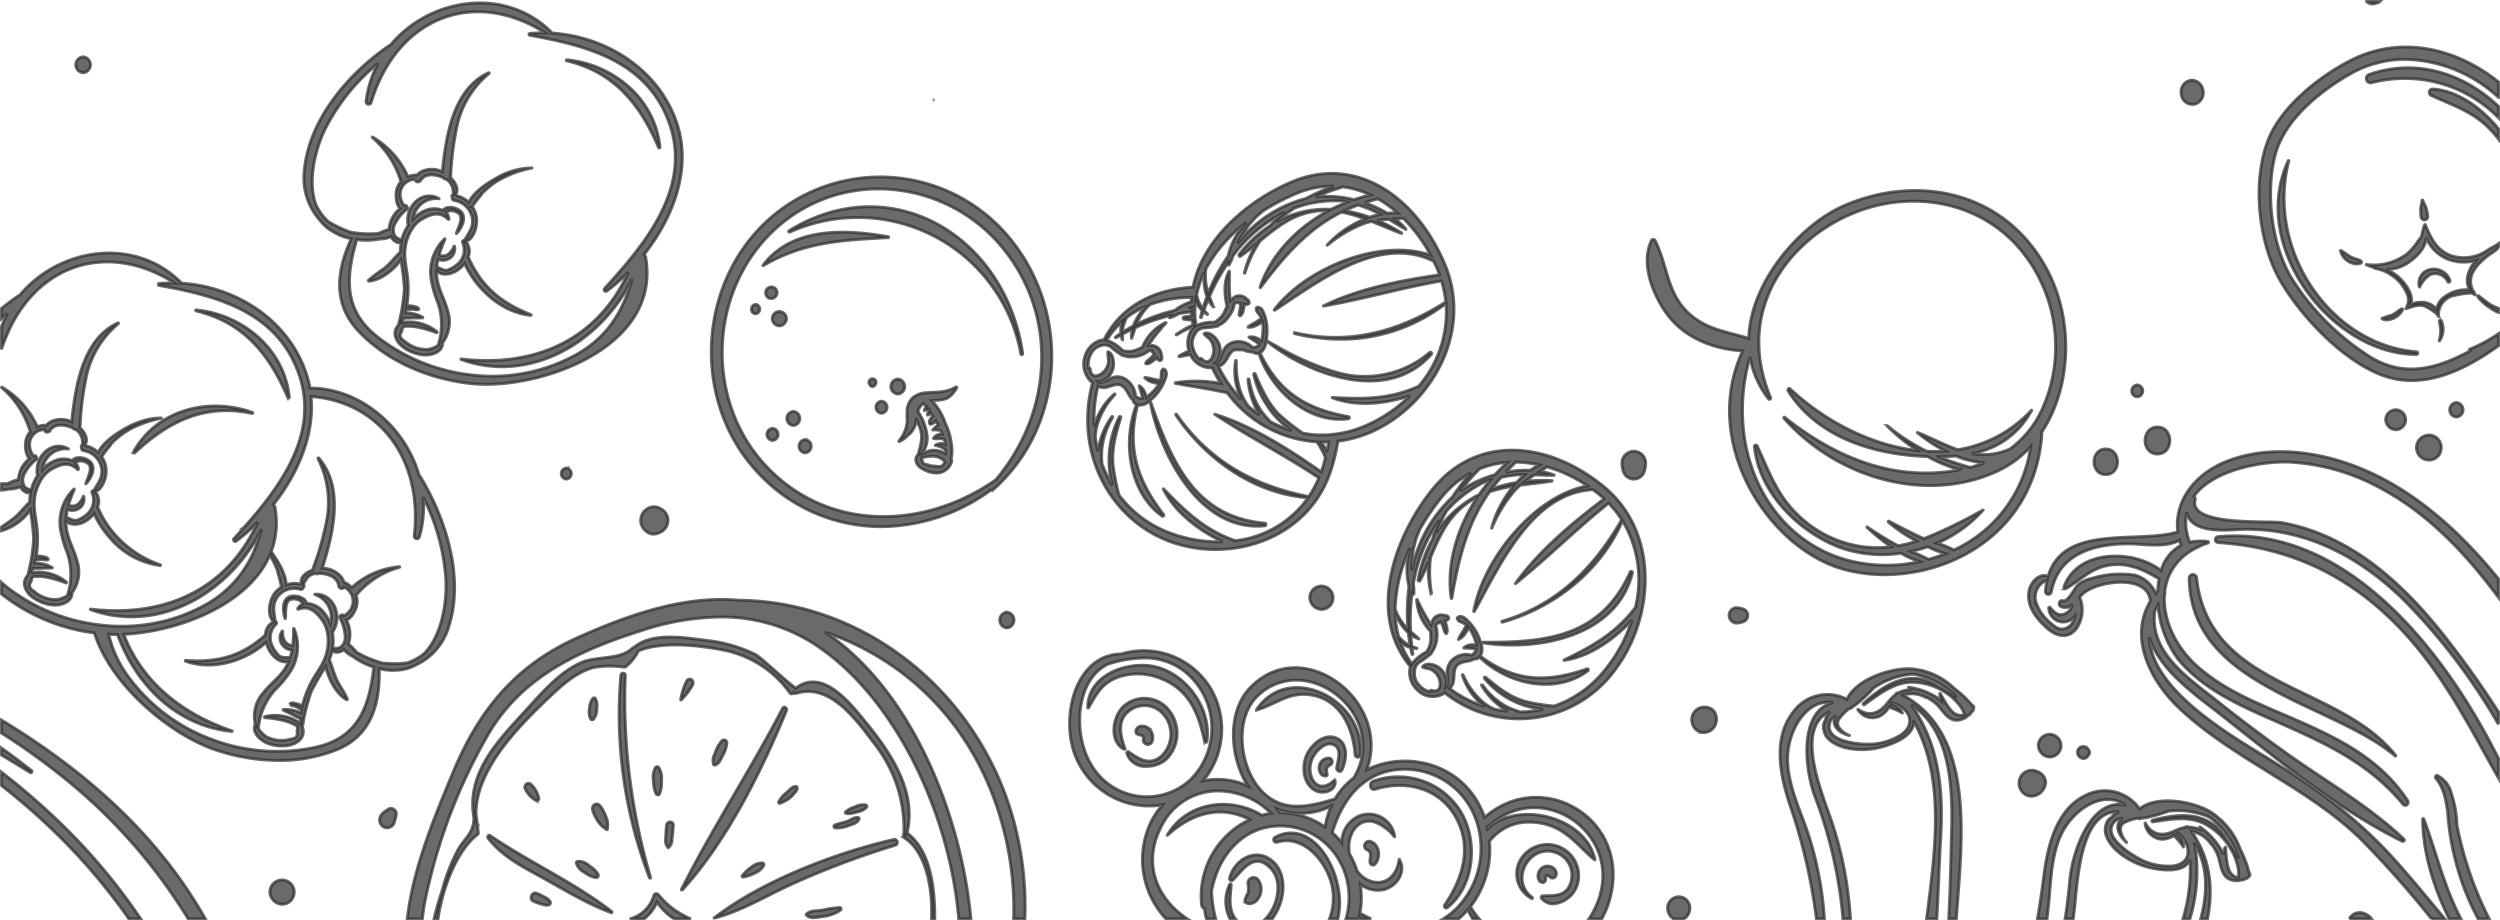<svg xmlns="http://www.w3.org/2000/svg" width="420.536" height="154.815" viewBox="0 0 420.536 154.815">
  <path id="Intersection_9" data-name="Intersection 9" d="M549.6,98.427a44.494,44.494,0,0,1-5.134-18.12c-.319-1.933-.58-3.847-1.968-5.5-.16-.192-.008-.6.268-.483a4.541,4.541,0,0,1,2.326,2.957,18.4,18.4,0,0,1,.949,5.343,60.237,60.237,0,0,0,5.43,15.8Zm-4.867,0c-2.708-5.434-4.448-11.383-4.456-16.778a.091.091,0,0,1,.091-.1.108.108,0,0,1,.1.071c2.075,5.558,3.38,11.226,6.117,16.538l.139.267Zm-2.975,0a168.694,168.694,0,0,0-11.843-13.364c-9.146-8.894-21.181-13.294-30.452-21.929-4.961-4.622-8.7-11.96-4.995-18.151-.381-4.553-8.575-3.439-11.14-1.412a6.107,6.107,0,0,0-.746.741,5.569,5.569,0,0,1-.506,5.238c-1.4,1.849-3.333,1.4-4.9.055-1.749-1.51-3.6-3.756-3.123-6.332.279-1.5,1.757-3.082,3.214-2.472,2.609-8.888,15.114-5.421,21.816-7.462-.646-5.284,2.969-9.742,8.008-11.784,7.788-3.155,16.913-1.625,24.358,1.792,8.247,3.785,15.413,10.259,21.579,17.889v3.127c-5.463-7.364-11.859-14.14-19.848-18.384a35.731,35.731,0,0,0-15.406-4.385c-4.574-.155-12.717,1.286-15.962,5.731a.64.64,0,0,1,.185.646c-1.082,4.469,12.365,3.419,14.612,3.813a33.5,33.5,0,0,1,9.439,3.25c7.114,3.647,12.951,9.538,17.951,15.891,3.157,4.013,6.2,8.261,9.029,12.692v2.1a102.153,102.153,0,0,0-15.781-20.779c-7.9-7.816-17.59-12.682-28.58-11.966-2.957.192-7.461.219-8.078-2.944a8.938,8.938,0,0,0,.511,5.038,8.818,8.818,0,0,1,3.05-.12.132.132,0,0,1,.032.257c-4.639,1.53-6.877,4.672-7.285,8.226a.751.751,0,0,1-.05.6c-.228,4.007,1.777,8.446,5.25,11.661,4.555,4.216,10.544,6.522,16.06,8.915,7.513,3.258,14.9,6.71,19.615,13.966.309.477-.4,1.062-.767.621-5.977-7.275-13.877-10.647-22.1-14.282-5.628-2.487-11.6-5.161-15.716-10.086a17.533,17.533,0,0,1-3.424-9.18c-.205.343-.385.683-.546,1.022-.934,6.953,5.655,11.253,10.325,14.985,3.686,2.946,7.452,5.773,11.274,8.523,6.7,4.826,14.264,9.1,20.3,14.838.2.189-.054.472-.269.365-10.676-5.233-20.906-13.7-30.307-21.114-4.151-3.274-10.6-7.613-12.248-13.231.325,8.91,13.679,16.521,19.735,20.261,7.887,4.87,14.939,9.913,21.274,16.9,3,3.313,5.834,6.8,8.714,10.238Zm-66.4-52.921a7.529,7.529,0,0,0,2.327,3.149c.827.742,1.631,1.343,2.713.824a2.4,2.4,0,0,0,1.353-1.916,2.566,2.566,0,0,1-1.92.936,2.449,2.449,0,0,1-2.453-2.375c.011-.1.134-.184.212-.092.548.638,1.1,1.286,2,1.229a2.22,2.22,0,0,0,1.764-1.649.582.582,0,0,1,.034-.061,1.772,1.772,0,0,1-1.916.36c-.578-.226-.35-1.183.26-.989.877.279,2.006-2.2,2.616-2.738a5.254,5.254,0,0,1,2.187-1.009,16.691,16.691,0,0,1,7.321-.574,5.273,5.273,0,0,1,3.512,3.087c.116-.144.211-.292.336-.436a14.324,14.324,0,0,1,.234-2.012c-2.8-1.686-5.6-2.921-8.9-2.2-2.751.6-4.432,2.51-6.8,3.845a.218.218,0,0,1-.312-.253c2.222-6.431,11.839-6.4,16.349-2.778a6.909,6.909,0,0,1,3.332-4.257c-.1-.288-.172-.572-.245-.855-1.786,1-4.234.854-6.427.707-.812-.055-1.591-.109-2.287-.1-5.534.034-11.562,1.538-12.835,8.065a.5.5,0,0,1-.992-.142,12.79,12.79,0,0,1,.271-1.808A3.017,3.017,0,0,0,475.364,45.506Zm52.573,52.921a1.992,1.992,0,0,1,2.785-.776,2.064,2.064,0,0,1,.96.776Zm-24.991,0c1.153-4.311,1.29-8.742-1-12.58a27.512,27.512,0,0,1-.815,12.58h-1.167a29.11,29.11,0,0,0,1.187-9.914,2.517,2.517,0,0,1-.391.607c-1.515,1.739-5.437,1.007-7.223.468-2.386-.721-5.668-2.627-6.533-5.294-.322-1,.031-2.565.9-2.893a2.534,2.534,0,0,1,1.278-.981c-6.417-.3-6.915,11.164-7.482,16.423q-.086.794-.193,1.583h-1.37c.332-2.134.587-4.295.786-6.491.459-5.055,3.653-14.019,9.415-12.613-3.94-2.833-9.3.991-11.125,5.516-1.628,4.036-1.476,8.554-2.025,12.82q-.049.385-.1.768h-1.6c.42-2.421.77-4.9,1.1-7.454.646-5.011,2.137-10.993,6.968-13.312a7.087,7.087,0,0,1,9.093,2.259c2.924-2.32,8.775-1.266,11.687.359a12.375,12.375,0,0,1,5.247,6.387,20.306,20.306,0,0,1,1.563,4.153c.024,0,.041.016.063.021.006.062,0,.121.012.185l.011.07-.011.014c-.1.132-.2.274-.3.406-.012.015-.026.03-.039.045a.55.55,0,0,1-.126.03c-.11.049-.23.081-.343.123a.873.873,0,0,1-.582.182,2.937,2.937,0,0,1-2.228-.224.265.265,0,0,1-.1-.067l-.008-.011a2.255,2.255,0,0,1-.571-.556c-.718-1.025-.729-2.618-1.3-3.765a11.269,11.269,0,0,0-.764-1.284.227.227,0,0,1-.159-.1,4.962,4.962,0,0,0-3.234-2.155.617.617,0,0,1,.1.221l.005.03c3.046,4.476,3.487,9.424,2.528,14.438Zm4.189-12.013c.039.838.125,1.684.242,2.514a8.052,8.052,0,0,0,.357,1.371,2.369,2.369,0,0,0,1.035,1.057,1.086,1.086,0,0,0,.56.026,1.332,1.332,0,0,1-.013-.275,5.738,5.738,0,0,0-.051-1.091,12.5,12.5,0,0,0-.728-2.364,14.492,14.492,0,0,0-.925-1.6,11.1,11.1,0,0,0-4.135-3.688c-2.8-1.3-5.706-.644-8.594-.257-.174.024-.193-.235-.031-.276,3.082-.81,6.7-1.389,9.609.335a8.012,8.012,0,0,1,2.89,3.064,13.773,13.773,0,0,1,1.525,2.219c.142.257.3.528.458.809A13.869,13.869,0,0,0,504.5,81.4c-.169-.088-.338-.176-.517-.253a13.387,13.387,0,0,0-6.482-.828,23.708,23.708,0,0,1-4.154,1.159c-.129.012-.24,0-.364.01a.538.538,0,0,1-.6.016l-.084,0a8.559,8.559,0,0,0-2.14.7c-1.366.711-.461,2.513.316,3.357.008.008,0,.019-.013.013-.812-.672-1.88-2.14-1.324-3.293a2,2,0,0,1,.681-.766,4.773,4.773,0,0,0-.851.215c-.073.026-.147.049-.221.074-3.208,2.673,3.352,6.446,5.04,7.059a10.2,10.2,0,0,0,4.554.657c3.354-.531,2.9-3.69.884-5.491-.056.025-.108.052-.164.077a2.937,2.937,0,0,1,.98,2.23c0,.008-.012.015-.016.007a9.569,9.569,0,0,0-1.266-1.589,2.221,2.221,0,0,1-.285-.352,3.955,3.955,0,0,1-2.076.638,3.039,3.039,0,0,1-2.828-2.7c0-.035.046-.06.064-.026,1.133,2.038,2.837,2.259,4.788,1.384a7.023,7.023,0,0,1,1.9-.664.393.393,0,0,1,.546-.028c.059,0,.109-.011.169-.008a4.811,4.811,0,0,1,2.084.569c-.119-.173-.244-.341-.357-.518a.046.046,0,0,1,.062-.066,12.022,12.022,0,0,1,3.588,3.882c.122.217.214.445.313.67a5.972,5.972,0,0,1,.307-1.137.053.053,0,0,1,.049-.032A.051.051,0,0,1,507.134,86.414ZM460.555,98.427c.263-5.163.371-10.345.488-15.507.167-7.328-.448-16.375-6.784-20.463,4.747,6.734,5.43,14.319,4.928,22.728-.253,4.243-.377,8.74-.637,13.243h-1.717c1.433-11.556,3.217-23.42-2.16-33.21a2.632,2.632,0,0,1-.093.725c-.622,2.266-4.444,3.443-6.273,3.8-2.442.47-6.188.3-8.089-1.687-.711-.742-1.057-2.312-.416-3.013a2.7,2.7,0,0,1,.73-1.476c-5.874,2.732-1.473,13.233.243,18.207a61.6,61.6,0,0,1,2.809,12.055c.2,1.5.347,3.038.444,4.6h-1.265A76.325,76.325,0,0,0,438,77.737c-1.726-4.744-2.655-14.266,3.1-15.7-4.728-.7-7.911,5.235-7.633,10.142.248,4.377,2.294,8.351,3.606,12.43a58.47,58.47,0,0,1,2.573,13.819h-1.36A94.914,94.914,0,0,0,433.71,78.9c-1.542-4.791-2.735-10.846.612-15.182a7.084,7.084,0,0,1,9.1-2.226c1.637-3.445,7.324-5.235,10.62-5.14a11.621,11.621,0,0,1,7.4,3.269,18.96,18.96,0,0,1,3.156,2.988.212.212,0,0,1,.066-.011c.03.052.052.107.089.16l.039.059,0,.017c-.037.167-.06.337-.1.5,0,.021-.011.04-.016.059a.616.616,0,0,1-.1.086c-.078.1-.171.179-.256.271a.928.928,0,0,1-.443.435,2.991,2.991,0,0,1-2.091.84.244.244,0,0,1-.122-.01l-.013-.007a2.112,2.112,0,0,1-.745-.231c-1.077-.581-1.76-2-2.755-2.765a10.3,10.3,0,0,0-1.227-.793.228.228,0,0,1-.184-.012,4.762,4.762,0,0,0-3.808-.418.562.562,0,0,1,.185.15l.018.023c12.113,6.779,9.561,24.827,8.706,37.459ZM440.888,64.841c-.054.059-.111.114-.167.17-1.744,3.893,5.727,4.208,7.5,3.967a10.4,10.4,0,0,0,4.358-1.539c2.779-2.046,1.041-4.664-1.529-5.333-.04.048-.077.1-.115.145a3.118,3.118,0,0,1,.693.286,3.076,3.076,0,0,1,1.127,1.254c0,.008,0,.019-.012.014a8.962,8.962,0,0,0-1.807-.833,2.112,2.112,0,0,1-.4-.182,4.174,4.174,0,0,1-1.591,1.543,2.893,2.893,0,0,1-3.675-1.1c-.02-.027.014-.074.046-.053,1.877,1.3,3.5.7,4.873-1a7.452,7.452,0,0,1,1.422-1.482.406.406,0,0,1,.478-.282c.052-.026.092-.059.148-.085a4.816,4.816,0,0,1,2.109-.465c-.181-.1-.365-.191-.541-.3a.047.047,0,0,1,.03-.087,11.3,11.3,0,0,1,4.854,1.8,6.575,6.575,0,0,1,.564.454,5.946,5.946,0,0,1-.205-1.162.053.053,0,0,1,.1-.034c.391.732.825,1.448,1.28,2.138a7.588,7.588,0,0,0,.9,1.063,2.239,2.239,0,0,0,1.373.461,1.106,1.106,0,0,0,.513-.237,1.31,1.31,0,0,1-.129-.241,5.5,5.5,0,0,0-.507-.952,11.768,11.768,0,0,0-1.653-1.779,13.832,13.832,0,0,0-1.506-1,10.52,10.52,0,0,0-5.262-1.37c-3.063.146-5.383,2.091-7.806,3.787-.146.1-.273-.121-.146-.234,2.418-2.166,5.416-4.376,8.75-4.191a7.563,7.563,0,0,1,3.885,1.394,12.849,12.849,0,0,1,2.3,1.276c.235.165.491.334.753.51a13,13,0,0,0-7.229-3.879c-.188,0-.376,0-.571.014a13.579,13.579,0,0,0-6.155,2.29,25.29,25.29,0,0,1-3.231,2.978c-.11.072-.213.117-.321.179a.557.557,0,0,1-.535.3c-.023.012-.049.029-.073.041a9.128,9.128,0,0,0-1.62,1.63c-.924,1.273.649,2.465,1.7,2.858.011,0,0,.019-.005.018-1.013-.224-2.59-1.039-2.578-2.331a2.131,2.131,0,0,1,.285-1.005A5.2,5.2,0,0,0,440.888,64.841Zm-26.6,33.585a2.086,2.086,0,0,1-.962-2.288,1.887,1.887,0,0,1,2.759-1.179,1.937,1.937,0,0,1,.9,1.967,1.979,1.979,0,0,1-1.017,1.5Zm-14.255,0a13.679,13.679,0,0,0,1.044-1.833c5.651-11.917-8.62-22.153-17.775-13.844a.773.773,0,0,1-.365.183c.028.114.038.229.062.344,4.991-4.853,16.526-2.047,18.048,5.191a.036.036,0,0,1-.059.036c-2.655-2.2-4.445-4.855-7.911-5.894a10.473,10.473,0,0,0-3-.445,8.271,8.271,0,0,0-6.637,3.05.749.749,0,0,1-.145.122A15.654,15.654,0,0,1,380.1,96.382a14.112,14.112,0,0,0,1.462,2.045h-1.08a13.846,13.846,0,0,1-.826-1.53,14.576,14.576,0,0,1-1.549,1.53h-2.588a12.7,12.7,0,0,0,2.127-1.65,14.393,14.393,0,0,0,2.831-16.355A12.707,12.707,0,0,0,366.182,73.6c-5.035,1.265-7.839,5.476-9.326,10.318a13.86,13.86,0,0,1,1.6,1.68,4.863,4.863,0,0,1,3.058-4.541,4.411,4.411,0,0,1,5.852,3.5c.01.05-.053.1-.089.055a7.208,7.208,0,0,0-3.476-2.526c-2.7-.587-4.279,2.04-4.135,4.569a6.541,6.541,0,0,0,.1.833,14.38,14.38,0,0,1,1.274,2.877,4.73,4.73,0,0,0,2.3,1.738c2.59.818,4.454-1.088,4.755-3.658,0-.027.035-.04.049-.014,1.323,2.257-.717,4.808-2.925,5.144a4.9,4.9,0,0,1-3.651-.966,14.85,14.85,0,0,1,.056,4.209c-.03.217-.08.424-.117.637.624.355,1.257.681,1.894.974h-1.71q-.154-.163-.3-.334c-.025.112-.051.223-.079.334h-2.153a12.615,12.615,0,0,0,.4-1.905c.9-6.976-3.873-13.193-10.579-13.685-.3-.022-.6-.033-.894-.033h0c-6.227,0-10.389,4.924-11.535,10.971a23.274,23.274,0,0,0,.7,4.653h-1.574a12.3,12.3,0,0,1-.315-1.708.75.75,0,0,1-.489-.659,14.225,14.225,0,0,1,8.112-14.335c-4.929-2.51-9.725-1.105-13.859,2.643a.018.018,0,0,1-.028-.023c3.279-5.53,10.337-6.491,15.528-3.568a.738.738,0,0,1,.263.243,12.445,12.445,0,0,1,1.675-.342,12.708,12.708,0,0,0-8.861-3.767,10.608,10.608,0,0,0-9.626,6.022c-3.292,6.388-.534,12.255,4.407,15.493h-3.6a14.589,14.589,0,0,1-2.432-16.489,14,14,0,0,1,1.838-2.687,13.337,13.337,0,0,1-14.666-8.281c-2.544-6.529-.016-17,7.77-17.113a13.151,13.151,0,0,1,15.038,5.865A13.549,13.549,0,0,1,335.142,75.2a12.325,12.325,0,0,1,7.546.881c-3.031-4.558-3.578-12.231.137-16.3,8.849-9.7,24.128,2.006,19.841,13.565,6.848-3.369,16.554-1,19.755,7.813.024.065.04.131.064.2,9.643-8.534,24.807.247,21.045,13.8a14.188,14.188,0,0,1-1.354,3.278Zm-50.92-17.811a13.394,13.394,0,0,1,6.53,2.357,13.677,13.677,0,0,1,1.046-3.53,11.357,11.357,0,0,1-9.077.538q.184.234.362.479a.528.528,0,0,1,.065.114h.085C348.456,80.573,348.785,80.587,349.117,80.616Zm-4.691-19.8c-4.091,3.738-3.21,11.818.282,15.8,3.6,4.11,8.208,2.965,12.614,1.63a12.366,12.366,0,0,1,3.151-3.541c4.784-7.892-2.313-16.428-9.678-16.429A9.291,9.291,0,0,0,344.426,60.814Zm-25.3-5.231c-5.407,2.639-5.891,11.493-2.983,16.609a10.816,10.816,0,0,0,16.945,2.738,12.255,12.255,0,0,0,.2-16.952,10.736,10.736,0,0,0-8.168-3.431A20.177,20.177,0,0,0,319.123,55.583Zm37.264,42.844a9.7,9.7,0,0,0,.385-5.713c-.986-4.117-4.849-8.543-9.241-7.171a.449.449,0,0,1-.328-.817c6.644-3.634,12.31,6.8,10.585,13.7Zm-10.759,0a7.691,7.691,0,0,0,1.325-1.947c.965-2.035,1.2-4.836-.474-6.571-2.691-2.8-4.594.176-6.336,1.985a.332.332,0,0,1-.547-.335c.719-2.884,3.815-4.867,6.465-3.368,2.8,1.584,3,5.32,1.889,8.094a9.544,9.544,0,0,1-1.2,2.141Zm-5.972,0a6.472,6.472,0,0,1-.04-5.828.133.133,0,0,1,.247.07c-.142,1.973-.554,4.039.7,5.758Zm-36.4,0a53.68,53.68,0,0,0-1.536-14.462C297.465,66.71,285.885,55.108,271.559,50.2c14.645,9.85,22.837,30.787,24.487,47.941.009.094.018.189.026.284h-2.058c-1.467-17.244-10.132-36.019-22.776-45.18a28.666,28.666,0,0,0-17.281-5.594,43.773,43.773,0,0,0-13.106,2.228C230.726,53.073,220.811,57.4,215,67.183A93.564,93.564,0,0,0,204.261,95.37q-.3,1.545-.462,3.056h-2.543c.973-8.515,4.453-16.825,7.653-24.535,4.45-10.727,10.613-18.1,20.958-22.754,8.341-3.747,17.911-7.168,27.155-6.307,21.443.155,41.165,15.975,46.634,38.571a55.049,55.049,0,0,1,1.5,15.025Zm-13.813,0c.216-5.66-1.084-11.343-4.524-13.6a.482.482,0,0,1-.134-.661,23.063,23.063,0,0,0-4.894-15.127c-3.149-4.161-7.579-10.373-13.275-8.519a.312.312,0,0,1-.315-.1l-.2.11a.363.363,0,0,1-.451-.061A17.983,17.983,0,0,0,254.378,53.2c-3.379-.654-10.244-1.608-14.3.187a.525.525,0,0,1-.1.3,8.692,8.692,0,0,1-2.01,2.377.547.547,0,0,1-.3.014,16.122,16.122,0,0,0-5.054.072c-2.5.645-4.767,2.473-6.626,4.21C220.874,65.155,212.642,73,212.83,80.942c.005.015.021.022.025.04.152,1.176.231,1.831.364,3.012a.3.3,0,0,1-.141.257c-3.275,2.5-5.8,8.507-6.649,14.174h-.66c.368-1.679.892-3.342,1.4-4.933a31.75,31.75,0,0,1,2.717-6.866c1.2-1.955,2.574-2.717,2.572-5.209-1.272-7.369,3.8-12.7,8.578-17.887,2.777-3.016,5.567-6.405,9.3-8.135,2.71-1.256,6.547-.439,8.728-2.451a.538.538,0,0,1,.245-.122c3.07-2.656,8.449-1.716,12.277-1.236a24.464,24.464,0,0,1,8.288,2.4c.955.5,6.426,5.7,6.765,5.6a.011.011,0,0,1,.011,0,.025.025,0,0,0,.012,0c4.563-3.433,9.218,2.69,11.979,6.083,4.064,4.995,8.363,11.463,6.68,18.317a.31.31,0,0,1,.056.025c4.008,3.022,4.635,9.5,4.615,14.3,0,.037,0,.074,0,.112Zm-43.323,0a10.665,10.665,0,0,1-2.861-2.816,6.777,6.777,0,0,1-2.162,2.816h-2.421a5.69,5.69,0,0,0,4.054-3.908.437.437,0,0,1,.737-.2,13.86,13.86,0,0,0,5.509,4.112Zm-81.719,0a92.176,92.176,0,0,0-21.862-24.494A114.747,114.747,0,0,0,133,67.175V64.991c14.028,8.472,26.27,19.244,34.3,33.436Zm-9.965,0A101.8,101.8,0,0,0,140.11,82.058Q136.659,78.864,133,76v-2.25a118.356,118.356,0,0,1,9.6,8.267,100.9,100.9,0,0,1,13.822,16.409Zm98.444-.163c8.126-6.25,20.4-10.934,30.188-13.183a.5.5,0,0,1,.255.973,143.086,143.086,0,0,0-17.591,6.633c-4.217,1.93-8.355,4.484-12.838,5.614h-.005C252.873,98.3,252.867,98.276,252.882,98.264Zm15.524-.452a.135.135,0,0,1,0-.185c.609-.653,1.751-.523,2.55-.657a20.867,20.867,0,0,1,3.064-.451c.232-.006.284.309.112.431a6.629,6.629,0,0,1-3.168,1.111,9.737,9.737,0,0,1-1.37.164A1.612,1.612,0,0,1,268.406,97.812Zm-32.84-.422c-4.1-1.5-7.96-3.908-11.8-6.019-3.217-1.769-6.6-3.485-8.907-6.514-.175-.231.048-.634.326-.444,6.61,4.506,14.151,7.876,20.465,12.775.078.06.049.21-.045.21A.1.1,0,0,1,235.565,97.39Zm140.189-1.273c3.055-4.487,4.771-9.844,1.756-14.99-2.857-4.881-8.527-6.039-13.424-4.5-.835.262-1.136-1.031-.353-1.348a12.337,12.337,0,0,1,14.8,5.217c2.91,4.933,2.225,12.506-2.35,16.062a.239.239,0,0,1-.148.052A.338.338,0,0,1,375.754,96.117Zm-151.934-.181a8.012,8.012,0,0,1-1.388-.5c-.714-.342-.209-1.594.535-1.334a8.007,8.007,0,0,1,1.332.638,2.237,2.237,0,0,1,.992.774.4.4,0,0,1-.221.573,1.2,1.2,0,0,1-.331.046A3.488,3.488,0,0,1,223.821,95.936Zm-45.669-2.11a2.046,2.046,0,1,1,2.043,2.148A2.134,2.134,0,0,1,178.152,93.827Zm213.927,1.166a.265.265,0,0,1,.175-.445c1.966-.04,3.972.171,4.737-2.254a4.039,4.039,0,0,0-2.474-4.991c-4.368-1.615-7.979,4.5-4.034,7.52a.1.1,0,0,1-.1.176,4.713,4.713,0,0,1-2.046-6.176,5.264,5.264,0,0,1,9.7,4.025,4.717,4.717,0,0,1-4,3.064A2.518,2.518,0,0,1,392.078,94.993Zm-49.7.734a.469.469,0,0,1-.2-.512,2.724,2.724,0,0,1,.113-.313l0-.01.006-.033a4.732,4.732,0,0,1,.383-.8,3.328,3.328,0,0,0-.025-1.584.971.971,0,0,1,1.653-.719,2.647,2.647,0,0,1,.2,3.07,1.89,1.89,0,0,1-1.522,1.063A1.273,1.273,0,0,1,342.375,95.728Zm-94.982-2.293c5.213-10.335,11.637-20.118,17-30.422.236-.455.832-.055.646.4C260.79,73.761,255,85.353,247.543,93.556a.085.085,0,0,1-.064.031A.1.1,0,0,1,247.393,93.434Zm144.644-1.173c-.8-.392-.675-1.537-.178-2.139a1.574,1.574,0,0,1,2.255-.181,1.082,1.082,0,0,1,.355,1.252.62.62,0,0,1-.722.36c-.212-.04-.6-.522-.811-.441-.178.067-.174.567-.192.723a.5.5,0,0,1-.468.486A.547.547,0,0,1,392.037,92.262ZM242,91.522a76.4,76.4,0,0,1-4.815-34.04c.046-.495.764-.515.749,0a106.015,106.015,0,0,0,4.252,33.986.09.09,0,0,1-.089.122A.1.1,0,0,1,242,91.522Zm-8.976-.021a4.464,4.464,0,0,1-1.979-.9,2.71,2.71,0,0,1-1.345-1.513.272.272,0,0,1,.249-.345,2.562,2.562,0,0,1,1.873.715,4.664,4.664,0,0,1,1.525,1.451.4.4,0,0,1-.312.592Zm24.61-.362a7.173,7.173,0,0,1,1.539-1.436,2.93,2.93,0,0,1,1.79-.692.308.308,0,0,1,.249.455,3.044,3.044,0,0,1-1.469,1.262,6.834,6.834,0,0,1-1.968.664.15.15,0,0,1-.141-.253Zm105.557-2.28c-.035-.595.349-1.443-.209-1.884-.228-.18-.457-.173-.608-.476a.718.718,0,0,1,.018-.746.756.756,0,0,1,.842-.36c1.559.441,1.875,2.691.809,3.837a.45.45,0,0,1-.334.154A.546.546,0,0,1,363.192,88.86Zm-118.075-2.4a1.839,1.839,0,0,1-.4-1.441c.033-.779.066-1.552.156-2.327.085-.737,1.159-.784,1.13,0s-.113,1.552-.2,2.327a1.888,1.888,0,0,1-.61,1.441.075.075,0,0,1-.045.017A.045.045,0,0,1,245.117,86.464Zm-10.293-3.042a4.681,4.681,0,0,1-1.834-1.982c-.292-.53-1-1.765-.219-2.227.75-.443,1.317.706,1.563,1.239a7.034,7.034,0,0,1,.584,1.475,4.98,4.98,0,0,1,.008,1.432.073.073,0,0,1-.068.072A.067.067,0,0,1,234.824,83.422Zm38.368-.315a.25.25,0,0,1-.055-.443c.678-.3,1.432-.379,2.131-.643.587-.221,1.231-.771,1.869-.632a.194.194,0,0,1,.127.236c-.234.684-1.068.885-1.673,1.1a5.964,5.964,0,0,1-1.918.427A2.546,2.546,0,0,1,273.192,83.107Zm-75.957-.167a1.386,1.386,0,0,1-.456-1.827,2.677,2.677,0,0,1,.537-.624c.167-.138.442-.25.58-.383a.9.9,0,0,1,1.482.906,6.127,6.127,0,0,1-.407,1.448,1.323,1.323,0,0,1-1.117.657A1.177,1.177,0,0,1,197.235,82.94Zm15.936-.317a.03.03,0,0,1,0,.06C213.135,82.684,213.135,82.624,213.171,82.624ZM275.078,80.7a.176.176,0,0,1-.073-.286,3.864,3.864,0,0,1,1.6-.833,2.827,2.827,0,0,1,1.786-.324.271.271,0,0,1,.109.437,2.937,2.937,0,0,1-1.664.77,4.932,4.932,0,0,1-1.363.274A2.093,2.093,0,0,1,275.078,80.7ZM263.742,78.74a4.734,4.734,0,0,1,1.394-1.615c.423-.374.911-1.019,1.509-.964a.24.24,0,0,1,.23.242,1.367,1.367,0,0,1-.494.868,4.39,4.39,0,0,1-1.656,1.377.144.144,0,0,1-.07.01,2.485,2.485,0,0,1-.729.335.168.168,0,0,1-.185-.253Zm-40.785-.2a4.373,4.373,0,0,1-1.841-1.927.684.684,0,0,1,.1-.793,1.126,1.126,0,0,1,.126-.1.6.6,0,0,1,.754.1,4.51,4.51,0,0,1,1.3,2.371.359.359,0,0,1-.347.365A.267.267,0,0,1,222.956,78.538Zm250.722-.905a2.21,2.21,0,0,1-1.3-2.034,2.14,2.14,0,0,1,3.127-1.927,1.985,1.985,0,0,1,1.345,1.927,2.508,2.508,0,0,1-2.363,2.208A1.976,1.976,0,0,1,473.679,77.632ZM243.116,77.4a5.128,5.128,0,0,1-.445-2.2,3.284,3.284,0,0,1,.326-2.2.332.332,0,0,1,.58,0,3.349,3.349,0,0,1,.447,2.2,5.077,5.077,0,0,1-.327,2.2.3.3,0,0,1-.279.172A.344.344,0,0,1,243.116,77.4Zm111-.5c-2.126-1.007-2.469-3.938-1.6-5.971.777-1.813,2.935-3.726,4.944-2.95,2.145.829,1.842,3.646,1.033,5.383-.257.553-.986.142-.89-.394.206-1.155.98-3.331-.66-3.883-1.238-.418-2.668.987-3.229,1.983a4.115,4.115,0,0,0-.173,3.922c1,1.724,2.568,1.2,3.727.059a.026.026,0,0,1,.044.013c.261,1.379-.95,2.063-2.111,2.063A2.573,2.573,0,0,1,354.12,76.9ZM537.2,50.339c-8.632-9.367-18.962-14.416-31.3-15.2a.5.5,0,0,1,0-1.006c21.006-1.943,37.665,18.327,47.131,37.317v3.318C548.234,66.271,543.9,57.612,537.2,50.339ZM354.649,72.848a1.621,1.621,0,0,1,1.586-1.469.633.633,0,0,1,.6.479c.108.74-.659.71-.873,1.2-.147.331.023.762.034,1.111a.225.225,0,0,1-.213.224,1.018,1.018,0,0,1-.1.005C354.936,74.394,354.564,73.573,354.649,72.848Zm-216.814.967q-2.415-1.493-4.835-2.951V69.69q2.563,1.838,5.043,3.783a.208.208,0,0,1-.1.373A.2.2,0,0,1,137.834,73.814ZM322.3,70.6c-.054-.18.152-.393.317-.273,1.747,1.283,3.638,2.422,5.566.65a5.066,5.066,0,0,0,.286-6.929,4.161,4.161,0,0,0-5.677-.678c-2.221,1.622-1.6,4.169-.815,6.377a.127.127,0,0,1-.178.152c-2.521-1.39-1.9-5.487-.08-7.205a5.256,5.256,0,0,1,7.855.889,6.145,6.145,0,0,1-.758,8.109,5.03,5.03,0,0,1-3.173,1.081A3.217,3.217,0,0,1,322.3,70.6ZM252.79,72.463a2.244,2.244,0,0,1,.228-1.831,5.461,5.461,0,0,1,1.17-2.164.494.494,0,0,1,.837.364,5.241,5.241,0,0,1-.774,2.236c-.265.568-.592,1.35-1.244,1.489a.244.244,0,0,1-.045,0A.188.188,0,0,1,252.79,72.463Zm-84.271-2.63c-7.145-2.551-17.069-10.565-19.9-19.5A31.478,31.478,0,0,1,133,43.787V41.842q.44.4.94.791a31.07,31.07,0,0,0,14.256,6.153q1.294.215,2.586.321h.022c.42.036.839.06,1.248.072.352.012.7.023,1.044.023a28.893,28.893,0,0,0,13.893-3.434,18.626,18.626,0,0,0,9.153-11.042c.056-.143.1-.286.148-.429.159-.465.305-.942.453-1.431-.2.417-.431.834-.657,1.252-.068.119-.136.239-.193.357-4.854,8.407-13.915,14.083-23.272,13.022q-.527-.054-1.054-.143c-.329-.059-.658-.12-.975-.191a19.357,19.357,0,0,1-2.632-.763c-.045-.012-.022-.1.023-.084q1.31.161,2.586.215c.271.023.544.023.816.035.34.013.692.013,1.032.013,9.549-.024,17.851-4.079,22.672-12.843.067-.1.113-.2.169-.3q.443-.824.851-1.717c-.465.464-.93.906-1.406,1.336-.068.059-.124.119-.193.178-.669.6-1.35,1.157-2.041,1.67-.261.191-.59-.2-.363-.441.544-.6,1.1-1.2,1.644-1.836a.273.273,0,0,0,.08-.084c5.4-6.081,11.035-13.606,10.048-22.036-.045-.429-.113-.87-.2-1.311a16.659,16.659,0,0,0-.567-2.147C179.485-3.8,169.086-6.388,159.5-8.13c-.17-.023-.148-.3.011-.31a23.748,23.748,0,0,1,2.608-.084C150.258-16.069,137.473-11.247,133,2.637V-1.2A17.875,17.875,0,0,1,134-3.4q-.506.421-1,.856v-1.7c.932-.767,1.879-1.476,2.822-2.122a.5.5,0,0,1,.238-.1c6.555-7.93,19.223-10,27.071-2.206a.254.254,0,0,1,.08.167c8.971.537,17.953,5.963,21.038,15.144a17.054,17.054,0,0,1,.647,2.5c8.3-.024,15.991,6.415,18.362,14.679a.563.563,0,0,1,.181.191c4.287,7.024,7.5,17.028,4.775,25.351a10.268,10.268,0,0,1-5.637,6.427,6.813,6.813,0,0,1-2.824.8,9.034,9.034,0,0,1-3.209-.25c.17,6.01-1.395,11.256-7.054,13.605a25.708,25.708,0,0,1-9.829,1.843A33.6,33.6,0,0,1,168.519,69.833Zm-13.848-11.71a30.41,30.41,0,0,0,13.45,10.017,30.864,30.864,0,0,0,17.908,1.371c6.963-1.6,8.835-6.749,9.594-13.427a12.734,12.734,0,0,1-3.47-1.752,5.087,5.087,0,0,1-1.554-1.169c-.612.441-1.508.656-1.95.108a9.393,9.393,0,0,1-.5,1.538c.511,1.228.795,2.528,1.418,3.72.522,1,1.191,1.885,1.622,2.934a.1.1,0,0,1-.136.107c-1.667-.906-3.073-3.434-3.505-5.581a42.344,42.344,0,0,0-2.415,4.15,30.525,30.525,0,0,0-1.5,6.07,1.946,1.946,0,0,1-.5,2.158c-1.293,1.288-4.026,1.145-5.535.465-1.032-.465-2.37-1.61-2.007-2.933a.081.081,0,0,1,.136-.036l.012.012a5.93,5.93,0,0,1,1.282-5.473c1.088-1.408,2.551-2.421,3.561-3.911a8.993,8.993,0,0,0,.749-1.36c-1.781.442-3.357-1.336-3.81-3.208-3.6,3.2-9.028,4.794-13.553,3.16-.068-.023-.068-.131.012-.131,5.138.357,9.221-.561,13.224-4.126a.635.635,0,0,1,.193-.107,2.478,2.478,0,0,1,1.384-2.265c-1.168-1.085-.737-3.494.068-4.663a3.876,3.876,0,0,1,1.259-1.168c-.012-.012-.034-.024-.034-.048a18.648,18.648,0,0,0-.59-2.349.239.239,0,0,1,.012-.156c-.023-.048-.023-.083-.046-.131a13.494,13.494,0,0,0-1.316-2.683c-3.652,8.49-15.674,12.878-24.565,13.307,2.994,7.858,9.64,13.355,18.214,16.241.046.023.046.107-.012.1-9.186-.871-16.161-7.752-19.246-16.313-.5.013-1,0-1.486-.023A19.537,19.537,0,0,0,154.671,58.123Zm27.548-8.514a7.836,7.836,0,0,1-.534,7.071,18.045,18.045,0,0,1-2.642,3.208,11.119,11.119,0,0,0-2.823,6.547,5.224,5.224,0,0,0,1.327,1.347,5.54,5.54,0,0,0,4.139.393c.873-.083,1.214-.525,1.021-1.311.216-.6.046-.978-.533-1.157a7.166,7.166,0,0,0-1.769-.644,19.35,19.35,0,0,0-3.108-.477.1.1,0,0,1,0-.179,7.329,7.329,0,0,1,5.592.871,2.148,2.148,0,0,1,.351.3c0-.286,0-.572.022-.859a10.061,10.061,0,0,1-1.338-.656c-.51-.25-1.032-.477-1.531-.751a.055.055,0,0,1,.022-.1,6.081,6.081,0,0,1,2.949.572c.034-.191.08-.37.114-.549-.363-.167-.7-.405-1.078-.548-.306-.12-.669-.12-.862-.418a.045.045,0,0,1,.012-.036c.261-.25.669-.107.986-.023a3.954,3.954,0,0,1,1.066.393,17.872,17.872,0,0,1,1.18-3.339c.681-1.467,1.667-2.707,2.382-4.138a7.932,7.932,0,0,0,.567-5.223,4.965,4.965,0,0,0-.839-1.777c-1.044-1.407-2.166-2.433-3.947-1.777a.1.1,0,0,1-.114-.131,1.694,1.694,0,0,1,.873-.763,1.566,1.566,0,0,0-.511-.561,2.146,2.146,0,0,0-1.6-.191c-.964.382-.726,2.326-.839,3.22-.011.023-.034.023-.034,0-.465-1.181-.579-3.411.953-3.757a2.8,2.8,0,0,1,1.973.322,1.407,1.407,0,0,1,.692.87,3.982,3.982,0,0,1,2.574,1.169,6.579,6.579,0,0,1,1.406,2.277,4.037,4.037,0,0,0-2.619-4.937c-.012-.012-.012-.036,0-.036,3.062-.25,4.695,3.494,3.152,6.106a.468.468,0,0,1-.181.167,5.364,5.364,0,0,1,.09.74,7.219,7.219,0,0,1-.045,1.979,1.644,1.644,0,0,0,1.338-.107,2.047,2.047,0,0,0,.76-1.669,7.61,7.61,0,0,0-.885-3.231c-.147-.358.386-.715.624-.418a.1.1,0,0,1,.022.048,2.853,2.853,0,0,0,1.52-1.967,2.666,2.666,0,0,0-1.464-2.862c-.238.489-.85.2-.918-.25-.25-1.562-1.951-1.98-3.209-2.051h-.046a.9.9,0,0,1-.635.035c-1.044.131-1.576.787-2.007,1.837a.318.318,0,0,1,.012.441c-.023.012-.035.036-.057.048a.418.418,0,0,1-.511.334,3.468,3.468,0,0,0-3.947,1.431c-.839,1.359-.385,2.528-.261,3.935a.283.283,0,0,1,.159.465,3.116,3.116,0,0,0-.635,3.721,5.158,5.158,0,0,0,1.2,1.67,2.02,2.02,0,0,0,.363.155,4.743,4.743,0,0,0,1.418.048,9.337,9.337,0,0,0,.318-1.229,2.132,2.132,0,0,1-1.7-.966,1.9,1.9,0,0,1,.046-2.218.044.044,0,0,1,.08.023,2.989,2.989,0,0,0,.419,1.765,1.786,1.786,0,0,0,1.27.668,20.733,20.733,0,0,0,.136-2.838.061.061,0,0,1,.057-.058A.036.036,0,0,1,182.219,49.609Zm17.737-10.315a14.64,14.64,0,0,0-7.111,4.484,1.1,1.1,0,0,1-.193.167,3.456,3.456,0,0,1,.17,1.383c-.068.883-.828,2.528-1.8,2.826a5.127,5.127,0,0,1,.34,4.031,10.418,10.418,0,0,1,1.383,1.4,18.609,18.609,0,0,0,4.265,1.788,17.684,17.684,0,0,0,4.207,0,8.714,8.714,0,0,0,2.938-1.633c2.915-3.028,3.879-8.633,3.55-12.95A36.111,36.111,0,0,0,203.937,27.5a18.377,18.377,0,0,1-.635,6.655.444.444,0,1,1-.862-.215c1.418-13.081-6.045-22.537-17.364-23.372.624,6.44-2.234,13-6.328,18.173a.779.779,0,0,1,.261.465,13.906,13.906,0,0,1-.635,7.465c1.067,1.443,2.484,3.721,2.518,5.569a4.258,4.258,0,0,1,2.257-.155.407.407,0,0,1,.283-.1c-.227-1.085.829-1.86,1.939-2.255a.7.7,0,0,1,.034-.25A49.765,49.765,0,0,0,187.81,30.8a16.41,16.41,0,0,0-1.566-9.79.086.086,0,0,1,.136-.1c4.344,5.056,2.393,12.771.59,18.53h.068a4.192,4.192,0,0,1,3.073,1.419,3.048,3.048,0,0,1,.511.942,3.541,3.541,0,0,1,1.3.906l.034-.036a13.613,13.613,0,0,1,7.973-3.482A.05.05,0,0,1,199.956,39.294ZM482.224,70.431a.969.969,0,0,1,1.648-.718l.178.21a.767.767,0,0,1,0,1.015l-.178.211a.814.814,0,0,1-.635.3A1.045,1.045,0,0,1,482.224,70.431Zm-121.086.8a.454.454,0,0,1-.447-.457c-.341-4.381-2.337-8.855-6.825-9.892-4.03-.931-6.2,1.343-9.727,2.425a.029.029,0,0,1-.03-.042c5.408-8.21,18.289-1.679,17.486,7.51a.462.462,0,0,1-.455.457ZM475.631,69.2a1.907,1.907,0,1,1,1.905,2A1.989,1.989,0,0,1,475.631,69.2Zm60.015,1.823C524.916,61.99,501.264,59.379,501,41.13a.629.629,0,1,1,1.258,0c2.1,18.643,23.874,17.68,33.48,29.8a.065.065,0,0,1-.045.109A.069.069,0,0,1,535.646,71.025ZM325.085,68.1c.087-.676-.707-.5-1.09-.8a.6.6,0,0,1-.159-.573c.252-.884,1.347-.869,1.979-.458a1.991,1.991,0,0,1,.772,2.225.775.775,0,1,1-1.5-.389Zm10.289.48c-1.03-4.8-2.6-8.724-7.371-10.589a10.319,10.319,0,0,0-6.808-.339c-3,.969-3.9,2.782-5.327,5.273a.08.08,0,0,1-.149-.042c.021-5.753,7.164-7.975,11.586-6.817,5.031,1.318,9.271,6.97,8.462,12.514a.18.18,0,0,1-.188.153A.2.2,0,0,1,335.375,68.577Zm83.478-1.541a2.059,2.059,0,0,1-1.443-1.517,2.1,2.1,0,0,1,1.554-2.658h-.017l.086-.02c.032-.007.066,0,.1-.009a1.944,1.944,0,0,1,.408-.031,2.184,2.184,0,0,1,.349.039c.021.005.042,0,.063.007l.054.014h-.02a1.815,1.815,0,0,1,1.269.931,2.313,2.313,0,0,1,.157,1.616,1.534,1.534,0,0,1-.045.171,1.888,1.888,0,0,1-.076.211,2.093,2.093,0,0,1-1.98,1.291A2.419,2.419,0,0,1,418.853,67.036ZM232.1,64.786A2.647,2.647,0,0,1,231.914,63a2.921,2.921,0,0,1,.566-1.661.281.281,0,0,1,.451.062,2.948,2.948,0,0,1,.207,1.773,2.584,2.584,0,0,1-.551,1.674.3.3,0,0,1-.213.092A.331.331,0,0,1,232.1,64.786Zm143.742-4.327a.385.385,0,0,1-.037-.041,3.623,3.623,0,0,1-4.591-.436,4.061,4.061,0,0,1-1.287-3.764,1.9,1.9,0,0,1,.081-.2c-7.5-8.955-2.5-22.275,3.8-29.968,7.717-9.433,19.947-7.713,28.925-.164,9.191,7.729,8.339,22.027,1.581,30.811a19.995,19.995,0,0,1-28.47,3.766Zm6.3-1.344a12.385,12.385,0,0,0,4.008,3.584,11.706,11.706,0,0,0,2.35.91,18.213,18.213,0,0,0,3.793-.442,14.431,14.431,0,0,1-9.823-5.174c-.111-.14.039-.313.178-.2,2.107,1.715,3.986,3.262,6.568,4.028a30.748,30.748,0,0,0,4.954.807,18.766,18.766,0,0,0,8.143-5.581,25.8,25.8,0,0,0,4.941-8.852c-3.056,3.273-7.137,6.142-11.379,6.748-.034,0-.052-.055-.021-.07,4.746-2.3,8.676-4.475,11.98-8.815a19.254,19.254,0,0,0-2.151-14.578c-3.74,8.608-11.669,14.637-20.193,17.042-.1.028-.148-.132-.05-.161,9.092-2.695,15.369-8.8,20.1-17.089a18.455,18.455,0,0,0-2.2-2.759c-5.394,4.3-10.288,9.223-15.652,13.521-.017.013-.034-.014-.022-.029,3.919-5.478,9.614-10.227,14.915-14.234-.254-.234-.506-.467-.779-.691-.367-.3-.75-.578-1.129-.857a.3.3,0,0,1-.075.022C390.5,26.825,385.134,38.8,380.769,46.7a.063.063,0,0,1-.116-.048C382.3,37.72,391.029,27.17,399.8,25.6a24.207,24.207,0,0,0-6.828-3.206c-.386.264-.769.5-1.153.745a11.688,11.688,0,0,1,2.348.627c.028.01.028.055-.005.055-1.094.018-2.181-.044-3.268-.086-.546.352-1.086.709-1.6,1.1A28.491,28.491,0,0,1,393.8,24.7a.047.047,0,0,1,0,.093c-1.755.283-3.544.452-5.312.691a11.66,11.66,0,0,0-1,.975,23.106,23.106,0,0,0-3.786,6.241c-.013.029-.057.011-.049-.02a18.78,18.78,0,0,1,3.674-7.026,24.1,24.1,0,0,0-4.017.951c-3.57,5.074-5.15,10.833-6.34,17.894-.013.076-.113.056-.122-.014-.831-5.927,1.13-12.044,4.427-17.017a13.184,13.184,0,0,0-2.109,1.333c-3.011,2.345-4.376,5.533-5.773,8.834a20.851,20.851,0,0,0,.157,6.031c.011.063-.09.079-.1.016a18.229,18.229,0,0,1-.4-5.243c-.438,1.027-.891,2.058-1.412,3.074-.1.2-.382.068-.343-.143a22.414,22.414,0,0,1,2.421-6.8,22.55,22.55,0,0,1,1.188-3.246A26,26,0,0,0,370.5,42.057a8.334,8.334,0,0,1,.1,1.648c-.01.154-.183.228-.275.087-.023-.035-.037-.078-.058-.113a35.689,35.689,0,0,0-.219,6.423c.449.4.915.78,1.372,1.2a.019.019,0,0,1-.016.032,4.465,4.465,0,0,1-1.325-.68c.043.642.106,1.283.181,1.928a6.842,6.842,0,0,0,.815.294c.038.009.035.074-.005.074a4.358,4.358,0,0,1-.777-.1c.042.331.071.664.119.994.016.1-.127.155-.153.048q-.125-.545-.232-1.1a4.11,4.11,0,0,1-1.185-.517,5.947,5.947,0,0,1-.514-.385,14.446,14.446,0,0,0,1.927,3.654,6.774,6.774,0,0,1,2.454-2.02,4.2,4.2,0,0,0,.7-1.87,10.584,10.584,0,0,0-.045-1.625.463.463,0,0,1-.059-.047,8.344,8.344,0,0,1-2.255-5.227c0-.051.07-.084.1-.03a32.111,32.111,0,0,0,2.319,4.245c.017-.057.03-.115.051-.17.016-.038.048-.048.071-.074a1.638,1.638,0,0,1,2.083-1.372c.014.006.017.02.031.027a.721.721,0,0,1,.654.221.327.327,0,0,1,.018.423.9.9,0,0,1-.551.3,7.183,7.183,0,0,1,.245.807c.1.41.25.943-.011,1.305-.021.03-.064.02-.089,0-.3-.257-.344-.759-.474-1.129a6.152,6.152,0,0,0-.373-.807c-.249.1-.476.216-.708.323a1.884,1.884,0,0,0-.126.308A5.5,5.5,0,0,1,374.1,52.7a3.358,3.358,0,0,1-.553.934.269.269,0,0,1-.094.219,19.574,19.574,0,0,1-1.755,1.3,1.958,1.958,0,0,0-.99,1.74,2.7,2.7,0,0,0,.652,2.086,3.406,3.406,0,0,0,1.912,1.227c.026-.145.141-.273.3-.221,1.669.555,1.664-1.42,1.023-2.454a2.706,2.706,0,0,0-1.166-1.051c-.449-.209-.955-.15-1.38-.409a.029.029,0,0,1-.01-.038c.471-.664,1.56-.476,2.2-.2a3.091,3.091,0,0,1,1.76,2.13,2.7,2.7,0,0,1-.086,1.5.354.354,0,0,1,.1-.044c.022-.022.051-.036.073-.059.36-.723.03-2.1.108-2.763a2.8,2.8,0,0,1,.841-1.723,3.309,3.309,0,0,1,3.243-.8,1.88,1.88,0,0,0,.563-.479,1.363,1.363,0,0,0,.186-.53,3.789,3.789,0,0,0-.5-.1c-.5-.042-1.018-.063-1.521-.083a.038.038,0,0,1-.019-.069,2.357,2.357,0,0,1,1.62-.5c.168.01.355.021.534.048-.047-.15-.09-.3-.138-.445a9.668,9.668,0,0,0-.816-1.946,4.137,4.137,0,0,0-.374-.527,4.293,4.293,0,0,1-.535.906,2.765,2.765,0,0,1-1.17,1.091c-.033.014-.051-.027-.041-.053a10.272,10.272,0,0,1,.857-1.443c.167-.289.3-.624.5-.9a2.909,2.909,0,0,0-.805-.495c-.381-.156-.508-.166-.709-.547a.226.226,0,0,1,.06-.3c.733-.522,1.525.418,2.049.962a7.974,7.974,0,0,1,1.713,3.013l.069.214c10.639.068,20.148-.6,25.167-11.809.1-.216.435-.077.378.157-2.734,10.975-16.447,13.243-25.528,11.705a2.666,2.666,0,0,1-.047,2.291c5.889,4.429,11.384,4.436,17.953,2.136.185-.064.29.212.143.323-5.377,4.043-13.389,2.38-18.242-2.3a.949.949,0,0,1-.91.31c-.006,0-.008.012-.015.017-.7.441-1.405.339-2.155.637-1.43.568-1.076,1.765-1.287,3.067a2,2,0,0,1-.67,1.252,20.287,20.287,0,0,0,5.841,3.009,10.707,10.707,0,0,1-3.688-5.256c-.019-.069.077-.122.112-.052a12.838,12.838,0,0,0,3.535,4.736,8.09,8.09,0,0,0,1.739,1.034,19.008,19.008,0,0,0,2.22.352A12.217,12.217,0,0,1,382,59.211a.086.086,0,0,1,.072-.136A.1.1,0,0,1,382.15,59.115Zm-14.13-8.181a9.126,9.126,0,0,0,1.005.977,5.932,5.932,0,0,0,.942.558c-.128-.711-.234-1.432-.312-2.162a8.737,8.737,0,0,1-2.2-3.361A16.067,16.067,0,0,0,368.02,50.934Zm-.584-4.62a9.564,9.564,0,0,0,1.384,2.511,8.28,8.28,0,0,0,.777.854,32.762,32.762,0,0,1,.17-7.153,11.894,11.894,0,0,1,.207-6.431c0-.024,0-.049,0-.074A26,26,0,0,0,367.436,46.314Zm7.832-18.8a40.544,40.544,0,0,0-3.692,5.42c-.2.535-.454,1.063-.616,1.595s-.287,1.1-.427,1.642a24.3,24.3,0,0,0-.286,3.667A22.922,22.922,0,0,1,377.027,27.5a35.647,35.647,0,0,1,3.155-4.088A16.1,16.1,0,0,0,375.268,27.511Zm7.43-2.679a20.674,20.674,0,0,0-6.6,4.988,22.511,22.511,0,0,0-1.691,3.6,18.216,18.216,0,0,1,7.171-6.373c.583-.849,1.213-1.652,1.865-2.424C383.192,24.689,382.943,24.757,382.7,24.832Zm-1.043-2.107a43.552,43.552,0,0,0-3.3,3.739,15.921,15.921,0,0,1,2.112-1.25c.013-.014.014-.031.032-.041a20.241,20.241,0,0,1,3.741-1.463,27.508,27.508,0,0,1,2.083-2.066A15.7,15.7,0,0,0,381.655,22.725Zm6.047,1.047a20.7,20.7,0,0,0-2.46.4c-.563.645-1.095,1.3-1.585,1.964a22.9,22.9,0,0,1,4.219-1.122,15.531,15.531,0,0,1,1.372-1.309C388.734,23.708,388.219,23.725,387.7,23.772Zm-1.653-.489a17.964,17.964,0,0,1,4.145-.311,10.57,10.57,0,0,1,1.5-.9,19.11,19.11,0,0,0-3.946-.472C387.145,22.152,386.586,22.715,386.05,23.283ZM247.25,61.545a11.545,11.545,0,0,1,1-3.127.587.587,0,0,1,.511-.309.5.5,0,0,1,.418.183.693.693,0,0,1,.091.753,10.99,10.99,0,0,1-1.928,2.558.047.047,0,0,1-.038.019A.064.064,0,0,1,247.25,61.545Zm54.857-14.7a1.327,1.327,0,0,1,0,2.644A1.327,1.327,0,0,1,302.108,46.85ZM424.82,48.674a1.3,1.3,0,0,1,0-2.594,3.757,3.757,0,0,1,1.185.237,1.126,1.126,0,0,1,0,2.12,3.757,3.757,0,0,1-1.17.238Zm-71.746-4.363a1.961,1.961,0,1,1,1.958,2.059A2.046,2.046,0,0,1,353.074,44.311ZM141.889,45.65c-1.645-.036-4.2-1.085-4.866-2.814a1.94,1.94,0,0,1,.385-2.182,30.562,30.562,0,0,0,1-6.189,43.052,43.052,0,0,0-.578-4.818,8.8,8.8,0,0,1-4.83,3.5v-.623c.646-.5,1.348-.921,1.994-1.438,1.044-.811,1.8-1.885,2.756-2.779a8.6,8.6,0,0,1,.136-1.621c-.623.31-1.338-.274-1.735-.931a4.573,4.573,0,0,1-1.871.382,10.042,10.042,0,0,1-1.28.18V25.232c.347-.009.694-.018,1.042-.021a8.929,8.929,0,0,1,1.8-.68A4.958,4.958,0,0,1,137.715,21c-.771-.692-.817-2.516-.533-3.352a3.006,3.006,0,0,1,.7-1.193,1.013,1.013,0,0,1-.125-.226,15.476,15.476,0,0,0-4.729-7.167.047.047,0,0,1,.056-.072A14.411,14.411,0,0,1,139,15.6a.09.09,0,0,1,.012.048,3.788,3.788,0,0,1,1.553-.263,3.135,3.135,0,0,1,.828-.643,4.143,4.143,0,0,1,3.369.048.086.086,0,0,1,.046.023c.612-6.022,1.837-13.9,7.769-16.635a.082.082,0,0,1,.09.131,15.833,15.833,0,0,0-5.24,8.264,48.34,48.34,0,0,0-1.19,8.955,1.2,1.2,0,0,1-.068.238c.851.834,1.508,1.992.885,2.9a.4.4,0,0,1,.215.2,4.563,4.563,0,0,1,2.007,1.109c.647-1.443,2.359-2.719,3.788-3.6q.46-.286.851-.5a13.543,13.543,0,0,1,2.1-.966,11.026,11.026,0,0,1,3.856-.739c.022,0,.034.035.012.035a20.946,20.946,0,0,0-4.729,1.574,10.316,10.316,0,0,0-1.214.692,13.378,13.378,0,0,0-1.883,1.466c-.2.179-.4.37-.579.561a.668.668,0,0,0-.079.107.384.384,0,0,1-.057.143,19.125,19.125,0,0,0-1.451,1.885c-.012.023-.034.023-.056.036a4.618,4.618,0,0,1,.578,1.132c.046.155.091.31.125.477a4.728,4.728,0,0,1-.965,3.768,2.006,2.006,0,0,1-.805.513,2.565,2.565,0,0,1,.386,2.659.894.894,0,0,1,.136.191c.045.108.1.215.159.322a15.941,15.941,0,0,0,1.531,2.66,17.891,17.891,0,0,0,8.756,6.486c.068.024.022.12-.046.12a13.371,13.371,0,0,1-8.392-4.579,17.571,17.571,0,0,1-1.7-2.242,15.3,15.3,0,0,1-1.033-1.908c-1.145,1.5-3.278,2.444-4.718,1.276a8.461,8.461,0,0,0,.148,1.562c.34,1.788,1.27,3.351,1.723,5.1a5.967,5.967,0,0,1-.975,5.545c.011,0,.011,0,.022-.012a.085.085,0,0,1,.1.1c-.177,1.338-1.768,1.813-2.888,1.813ZM138,41.656c-.477.632-.34,1.18.419,1.633a5.585,5.585,0,0,0,3.936,1.418,4.542,4.542,0,0,0,1.723-.655,11.27,11.27,0,0,0-.011-7.178,19.285,19.285,0,0,1-1.169-4.067,7.783,7.783,0,0,1,2.28-6.677c.046-.036.091.023.08.071a18.978,18.978,0,0,0-.987,2.648,1.737,1.737,0,0,0,1.418-.06,2.868,2.868,0,0,0,1.066-1.431c.023-.035.068-.035.08.013a1.838,1.838,0,0,1-.817,2.039,2.015,2.015,0,0,1-1.928.143,9.49,9.49,0,0,0-.193,1.264,5.122,5.122,0,0,0,1.3.561,2.393,2.393,0,0,0,.408.023,5.008,5.008,0,0,0,1.735-1,3.116,3.116,0,0,0,.873-3.673.276.276,0,0,1,.329-.357c.657-1.229,1.519-2.1,1.293-3.7a3.634,3.634,0,0,0-3.039-3,.448.448,0,0,1-.34-.525c-.012-.024-.012-.048-.022-.072a.3.3,0,0,1,.181-.393,2.662,2.662,0,0,0-1.111-2.552.845.845,0,0,1-.568-.3.057.057,0,0,1-.045-.023c-1.18-.477-2.892-.835-3.72.489-.238.382-.907.382-.941-.167a2.524,2.524,0,0,0-2.45,1.979,3,3,0,0,0,.613,2.444.057.057,0,0,1,.046-.023c.329-.179.669.382.4.644a7.179,7.179,0,0,0-2.065,2.564,2.18,2.18,0,0,0,.046,1.86,1.686,1.686,0,0,0,1.18.668,7.473,7.473,0,0,1,.726-1.837,4.979,4.979,0,0,1,.374-.62.458.458,0,0,1-.1-.227c-.386-3.065,2.563-5.759,5.262-4.221.011.012,0,.036-.012.036a3.847,3.847,0,0,0-4.321,3.387,5.929,5.929,0,0,1,2.166-1.479,3.882,3.882,0,0,1,2.813.036,1.356,1.356,0,0,1,.975-.49,2.8,2.8,0,0,1,1.917.561c1.259.966.295,2.957-.589,3.839a.021.021,0,0,1-.034-.012c.238-.882,1.214-2.54.487-3.315a2.184,2.184,0,0,0-1.531-.513,1.438,1.438,0,0,0-.681.3,1.7,1.7,0,0,1,.488,1.061.093.093,0,0,1-.148.084c-1.372-1.371-2.8-.93-4.3-.084a4.8,4.8,0,0,0-1.463,1.253,7.867,7.867,0,0,0-1.508,5.02c.08,1.609.511,3.16.545,4.793a18.581,18.581,0,0,1-.216,3.553,3.953,3.953,0,0,1,1.123.1c.329.06.748.107.9.454a.043.043,0,0,1-.012.035c-.295.179-.623.036-.941.013a4.413,4.413,0,0,0-.682.007c-.174.01-.348.021-.52.016-.034.191-.068.37-.113.561a5.355,5.355,0,0,1,1.248.119,5.012,5.012,0,0,1,1.667.633.045.045,0,0,1-.023.083c-.555.036-1.122.024-1.689.036a10.209,10.209,0,0,1-1.474.024c-.09.262-.193.536-.306.787a2.393,2.393,0,0,1,.442-.119,7.4,7.4,0,0,1,5.433,1.622c.068.048.011.191-.08.155A20.524,20.524,0,0,0,140.8,41a7.608,7.608,0,0,0-1.871-.167,1.2,1.2,0,0,0-.206-.018C138.275,40.814,138.029,41.1,138,41.656Zm304.957-2C430.236,36.19,418.679,18.324,425.9,2.872c-4.316-.158-9.206-1.915-12.16-5.441-2.55-3.046-5.22-8.884-3.2-13.1a.354.354,0,0,1,.624-.016c2.122,4.234,1.975,8.784,5.585,12.173,3.076,2.889,6.611,3.161,10.166,4.3.27-9.643,8.741-19.1,15.881-22.263,11.938-5.285,26.951-2.936,34.257,10.607,4.617,8.56,4.149,19.911-.881,27.472a1.21,1.21,0,0,1,.043.441c-1.2,15.726-14.392,23.489-26.44,23.489A26.043,26.043,0,0,1,442.956,39.651Zm.434-1.6a25.808,25.808,0,0,0,12.286.27,14.675,14.675,0,0,1-3.158-1.406,21.42,21.42,0,0,1-9.43-.682c-6.458-2.055-14.267-8.551-15.212-17.181-.039-.354.342-.434.469-.158,2.05,4.447,3.367,8.245,6.757,11.5a19.291,19.291,0,0,0,10.906,5.41,19.464,19.464,0,0,0,4.832.035,38.364,38.364,0,0,1-4.041-3.271c-.039-.035,0-.1.044-.073a54.03,54.03,0,0,0,5.2,3.166,23.788,23.788,0,0,0,3.122-.774,25.349,25.349,0,0,1-4.753-3.192c-.075-.063-.005-.215.079-.171,1.949,1.024,3.905,2.066,5.907,2.939a83.689,83.689,0,0,0,9.906-4.817c.017-.008.028.018.016.031a21.67,21.67,0,0,1-7.747,5.553,13.536,13.536,0,0,1,2.832,1.15A22.5,22.5,0,0,0,474.324,19a17.4,17.4,0,0,1-5.443,4.055c-11.834,5.578-26.983,1.409-36.042-8.827-.081-.092.009-.25.107-.174,8.657,6.871,18.314,10.719,28.845,8.943.2-.034.4-.077.605-.117a24.177,24.177,0,0,1-5.408-2.219c-.807-.031-1.607-.078-2.379-.143-7.535-.63-16.27-3.327-21.06-10.878-.15-.235.11-.572.31-.385,5.745,5.387,13.587,9.527,21.418,10.385a31.521,31.521,0,0,1-5.087-4.124c-.022-.023,0-.063.026-.044a33.867,33.867,0,0,0,6.643,4.3A25.352,25.352,0,0,0,460,19.748a26.591,26.591,0,0,1-4.725-3.107c-.015-.012,0-.037.013-.031,2.292.886,4.491,2.1,6.8,2.9a21.481,21.481,0,0,0,12.381-6.647c.02-.02.045.014.03.037a14.054,14.054,0,0,1-10.014,7.254,10.773,10.773,0,0,0,6.392-.785,17.179,17.179,0,0,0,5.558-7.042,25.6,25.6,0,0,0,.215-19.749c-5.207-12.678-17.629-16.8-28.5-14.057-12.533,3.164-24.291,16.1-17.572,32.19a.212.212,0,0,1-.344.246A15.843,15.843,0,0,1,427.119,3.9C422.8,19.312,429.925,34.277,443.389,38.055Zm10.764-1.426a21.9,21.9,0,0,1,3,1.318A26.263,26.263,0,0,0,460.013,37a15.4,15.4,0,0,1-2.966-1.166A23.662,23.662,0,0,1,454.153,36.629Zm4.74-15.937a42.588,42.588,0,0,0,5.283,1.787,23.376,23.376,0,0,0,2.369-.763,15.319,15.319,0,0,1-4.778-1.147C460.81,20.659,459.849,20.687,458.894,20.692ZM329.825,35.055c-10.451-3.674-16.388-15.221-13.313-26.723.009-.025.02-.026.03-.051a4.089,4.089,0,0,1-1.223-4.667,3.819,3.819,0,0,1,2.9-2.59,1.572,1.572,0,0,1,.219.01c3.069-6.043,8.885-8.524,14.988-8.867,1.654-8.382,9.675-14.858,16.834-17.8,11.018-4.517,21.055,3.035,25.608,14.133,4.67,11.349-2.459,23.563-12.347,27.983a20.113,20.113,0,0,1-5.706,1.6,34.62,34.62,0,0,1-1.1,4.643C353.9,31.756,345.56,36.3,337.226,36.3A22.342,22.342,0,0,1,329.825,35.055Zm-8.547-20.943c-.8,2.676-1.519,5.065-1.3,7.871a34.979,34.979,0,0,0,1.013,5.16,18.869,18.869,0,0,0,7.822,6.075,23.23,23.23,0,0,0,9.608,1.772c-3.979-1.866-7.968-4.882-9.982-8.842-.026-.034.027-.076.051-.054,3.717,3.876,7.021,6.988,12.046,8.716A17.33,17.33,0,0,0,352.773,27.6c-8.976-.682-17.124-6.383-22.241-13.934-.067-.088.059-.2.125-.111,5.578,8.011,13.207,12.07,22.255,13.836a18.707,18.707,0,0,0,1.681-3.14c-5.718-3.807-11.8-6.909-17.509-10.695-.023-.008,0-.034.008-.024,6.259,1.942,12.484,5.892,17.906,9.711.114-.326.237-.664.336-1.013.145-.462.254-.93.374-1.412-.014-.023-.038-.031-.04-.056a13.8,13.8,0,0,0-1.4-2.569,20.333,20.333,0,0,1-15.077-8.248c-3.04-.67-6.066-1.1-8.7-1.579a.068.068,0,0,1,.009-.133,22.133,22.133,0,0,1,7.6.138,23.281,23.281,0,0,1-1.411-2.6.1.1,0,0,0-.017-.059,3.673,3.673,0,0,1-3.66-2.18c-.616.1-1.255.21-1.893.334-.066.008-.088-.086-.025-.129a15.338,15.338,0,0,1,1.666-.847,4.078,4.078,0,0,1,.6-3.793c.051-.053.116-.086.167-.139-.018-.068-.024-.129-.044-.2A20.293,20.293,0,0,0,330.677.2c-.052.043-.1-.059-.055-.089a15.571,15.571,0,0,1,2.82-1.583c-.052-.27-.1-.528-.143-.8-.461-.042-.913-.1-1.376-.16-.208-.023-.185-.35.015-.386.426-.075.853-.137,1.271-.176a6.6,6.6,0,0,1-.048-.666,21.141,21.141,0,0,0-2.115.288,7.229,7.229,0,0,1-1.434.675.149.149,0,0,1-.174-.231.777.777,0,0,1,.08-.106A31.732,31.732,0,0,0,323.711-1c-.2.576-.375,1.173-.585,1.773a.02.02,0,0,1-.034-.007,4.6,4.6,0,0,1,.142-1.54q-.829.4-1.655.844c0,.3,0,.6.018.91,0,.035-.05.067-.065.02a6.337,6.337,0,0,1-.189-.793c-.279.153-.561.294-.84.46-.086.046-.179-.075-.094-.133.3-.214.593-.419.893-.61a5.174,5.174,0,0,1,.048-1.35,6.207,6.207,0,0,1,.17-.644,13.92,13.92,0,0,0-2.591,3.177,6.554,6.554,0,0,1,2.661,1.711,3.68,3.68,0,0,0,1.911.036,9.342,9.342,0,0,0,1.429-.614c.009-.025.005-.049.026-.076a7.915,7.915,0,0,1,3.866-4.048c.045-.018.1.036.066.076a31.3,31.3,0,0,0-2.971,3.774.816.816,0,0,1,.169-.008c.036.007.049.03.085.05a1.649,1.649,0,0,1,1.95,1.567c0,.012-.009.024-.007.037a.82.82,0,0,1,.022.73.3.3,0,0,1-.371.164.939.939,0,0,1-.458-.437,6.27,6.27,0,0,1-.629.519c-.328.243-.76.582-1.161.45a.065.065,0,0,1-.033-.092c.118-.386.552-.606.832-.856a6.542,6.542,0,0,0,.591-.658c-.171-.208-.362-.389-.53-.585a1.431,1.431,0,0,0-.322-.009A4.848,4.848,0,0,1,322.814,3.9a2.98,2.98,0,0,1-1.028-.213.24.24,0,0,1-.231-.021A18.613,18.613,0,0,1,319.8,2.4a1.781,1.781,0,0,0-1.9-.373,2.536,2.536,0,0,0-1.633,1.37,3.837,3.837,0,0,0-.424,2.318.232.232,0,0,1,.3.217c.1,1.836,1.846,1.136,2.549.14a2.9,2.9,0,0,0,.532-1.516,13.479,13.479,0,0,1-.127-1.5c.011-.013.021-.026.032-.027.755.233.969,1.372.945,2.094a3.148,3.148,0,0,1-1.285,2.482,2.3,2.3,0,0,1-1.368.438c.026.033.063.052.078.087a.3.3,0,0,0,.074.051c.776.1,1.887-.7,2.51-.863a2.512,2.512,0,0,1,1.826.226,3.644,3.644,0,0,1,1.846,2.924,1.909,1.909,0,0,0,.623.382,1.157,1.157,0,0,0,.536,0,4.073,4.073,0,0,0-.091-.529c-.135-.512-.293-1.021-.451-1.53-.014-.034.017-.062.054-.043a2.609,2.609,0,0,1,1.01,1.429,4.286,4.286,0,0,1,.139.547c.115-.1.241-.2.345-.293a9.122,9.122,0,0,0,1.449-1.481,3.793,3.793,0,0,0,.339-.557,4.372,4.372,0,0,1-.992-.2,2.84,2.84,0,0,1-1.385-.772.048.048,0,0,1,.039-.064,9.09,9.09,0,0,1,1.589.338,6.619,6.619,0,0,1,.967.185,3.194,3.194,0,0,0,.158-.967c.011-.433-.026-.561.246-.894a.194.194,0,0,1,.281-.045c.72.538.166,1.648-.145,2.358a7.749,7.749,0,0,1-2.079,2.743,1.909,1.909,0,0,0-.168.14c3.654,10.5,7.583,19.63,19.314,20.656.23.022.226.4,0,.433-10.743,1.148-17.558-11.577-19.357-21.059a2.37,2.37,0,0,1-2.064.762c-1.879,7.34.03,12.766,4.383,18.427a.183.183,0,0,1-.246.258c-5.474-3.884-6.8-12.355-4.328-18.77a1.02,1.02,0,0,1-.588-.793c-.012,0-.012,0-.024-.01-.64-.536-.787-1.263-1.323-1.894-1-1.213-1.943-.453-3.183-.2a1.816,1.816,0,0,1-1.349-.223,23.017,23.017,0,0,0-.636,6.8,10.8,10.8,0,0,1,3.393-5.468c.053-.041.131.044.091.1a12.811,12.811,0,0,0-2.985,5.132A8.478,8.478,0,0,0,317,17.43c.108.779.271,1.552.454,2.31a12.917,12.917,0,0,1,2.322-5.786c.069-.092.2.014.137.115a13.089,13.089,0,0,0-1.79,5.207,12.989,12.989,0,0,0,.01,2.627,20.46,20.46,0,0,0,1.722,3.587A16.137,16.137,0,0,1,321.026,14a.145.145,0,0,1,.126-.081A.141.141,0,0,1,321.277,14.112Zm34.677,5.623c.106-.5.2-1.007.258-1.519-.409.014-.807.025-1.208.013A14.833,14.833,0,0,1,355.955,19.735ZM343.907,6.77a35.378,35.378,0,0,0,1.988,4.144,11.821,11.821,0,0,0,.951,1.411,9.99,9.99,0,0,0,1.059,1.242,33.854,33.854,0,0,0,4.016,3.158,13.422,13.422,0,0,0,1.379.2c.243.031.484.05.737.068a18.967,18.967,0,0,0,2.339-.014c.543-.042,1.072-.105,1.611-.194a17.391,17.391,0,0,0,3.617-.97,24.01,24.01,0,0,0,8.311-5.383c-3.736,1.237-8.049,1.787-11.8.746a10.869,10.869,0,0,1-1.253-.4c-.035-.007-.019-.068.016-.062.4.025.8.049,1.206.061,4.7.231,8.833.087,13.3-1.946a19.034,19.034,0,0,0,4.6-13.929,28.942,28.942,0,0,1-21.359,5.8,32.466,32.466,0,0,1-4.083-.713c-.094-.025-.065-.185.029-.16a31.2,31.2,0,0,0,3.882.642c7.693.752,14.74-1.541,21.5-5.816a19.543,19.543,0,0,0-.722-3.526c-6.681,1.132-13.2,3.073-19.851,4.215-.022,0-.026-.022,0-.036,5.908-2.9,13.052-4.292,19.516-5.207-.116-.334-.233-.668-.371-1-.2-.445-.414-.876-.621-1.307-.023-.01-.045-.006-.071-.028-8.672-4.21-18.151,2.62-25.392,7.444-.426.291-.84.567-1.257.833-.065.044-.129-.032-.08-.1.262-.33.533-.663.829-1C353.718-11.6,365.365-16,373.4-13.211a26.173,26.173,0,0,0-4.6-6.2c-.462.044-.906.06-1.348.089a13.106,13.106,0,0,1,1.8,1.718c.013.023-.005.061-.03.04-.98-.518-1.912-1.116-2.852-1.688-.635.041-1.281.093-1.911.18a30.382,30.382,0,0,1,4.051,2.11c.049.03.012.106-.036.088-1.677-.616-3.331-1.356-5-2.008a8.772,8.772,0,0,0-1.319.361,21.7,21.7,0,0,0-6.124,3.645c-.033.017-.059-.016-.039-.042a17.393,17.393,0,0,1,6.375-4.385,22.744,22.744,0,0,0-3.97-1.146c-5.414,2.721-9.379,7.021-13.586,12.672-.039.064-.116-.011-.1-.073,1.914-5.64,6.378-10.073,11.5-12.844a12.84,12.84,0,0,0-2.45.136c-3.716.587-6.339,2.723-9.042,4.955a20.583,20.583,0,0,0-2.556,5.4c-.016.062-.111.026-.095-.036a17.657,17.657,0,0,1,1.991-4.822c-.851.689-1.714,1.369-2.625,2.018-.182.117-.368-.136-.238-.3a21.085,21.085,0,0,1,5.176-4.818,21.922,21.922,0,0,1,2.494-2.277,24.347,24.347,0,0,0-8.686,7.3,8.656,8.656,0,0,1-.648,1.5.146.146,0,0,1-.28-.049c0-.048,0-.1,0-.132a33.9,33.9,0,0,0-2.321,3.984c-.253.511-.5,1.045-.732,1.576.1.276.208.551.317.826s.219.537.316.815a.4.4,0,0,0,.033.1c.013.011-.007.025-.02.014a.451.451,0,0,1-.1-.12l-.011,0a3.986,3.986,0,0,1-.551-.762c-.07-.124-.141-.248-.2-.372-.064.151-.127.3-.2.467-.09.215-.168.44-.258.667s-.17.429-.25.654c.052.054.093.121.145.175a4.47,4.47,0,0,0,.451.486c.026.032,0,.085-.039.065a4.372,4.372,0,0,1-.643-.463c-.072.188-.141.389-.212.577a3.219,3.219,0,0,0-.132.364.079.079,0,1,1-.153-.041c.023-.111.057-.211.08-.322.055-.223.111-.446.179-.669.007-.037.016-.062.023-.1a3.84,3.84,0,0,1-.573-.664c-.068-.1-.136-.2-.193-.3l-.042-.068c-.1-.18-.2-.383-.293-.6-.028.268-.056.535-.073.8,0,.073-.005.156-.009.229-.018.255-.025.507-.033.76,0,.216,0,.444.016.671.006.275.025.55.056.833.019.177.051.366.07.544a2.507,2.507,0,0,0,.039.26l.01.082a6.427,6.427,0,0,1,3.066-.568c.042-.031.086-.047.128-.076a3.773,3.773,0,0,0,1.1-.935,2.842,2.842,0,0,0,.23-.3c.067-.115.136-.22.2-.347.141-.281.257-.582.4-.876a2.1,2.1,0,0,1,.089-.227.547.547,0,0,1-.043-.078c-.062-.257-.113-.527-.153-.786a10.257,10.257,0,0,1-.159-2.118,6.356,6.356,0,0,1,.656-2.814c.028-.051.108-.05.1.012,0,.984-.03,1.948-.005,2.917a16.5,16.5,0,0,0,.157,1.985c.041-.041.082-.094.123-.135a.326.326,0,0,1,.1-.023,1.582,1.582,0,0,1,2.445-.184.042.042,0,0,1,.014.034.766.766,0,0,1,.479.518.306.306,0,0,1-.176.382.874.874,0,0,1-.615,0,.049.049,0,0,1-.008.037c-.029.267-.078.537-.131.795-.014.075-.03.148-.054.235a1.314,1.314,0,0,1-.521.89c-.01.013-.01.013-.021.014a.049.049,0,0,1-.073-.04,1.744,1.744,0,0,1,.05-1.013,1.548,1.548,0,0,1,.034-.22,6.96,6.96,0,0,0,.034-.844c-.116-.023-.221-.047-.339-.08a.094.094,0,0,0-.058,0l-.38-.028a1.832,1.832,0,0,0-.251.211,3.022,3.022,0,0,1-.16.739,5.281,5.281,0,0,1-.418.89c-.116.182-.235.365-.364.535a5.875,5.875,0,0,1-.806.889l-.093.083a2.911,2.911,0,0,1-.818.47.225.225,0,0,1-.177.153,18.5,18.5,0,0,1-2.127.278A1.8,1.8,0,0,0,333.759.084a2.7,2.7,0,0,0-.362,2.155,2.073,2.073,0,0,0,.1.35,3.318,3.318,0,0,0,.337.8,3.526,3.526,0,0,0,.712.887.23.23,0,0,1,.359-.055c1.1,1.178,1.92-.085,2-1.246a1.645,1.645,0,0,0,0-.409,2.872,2.872,0,0,0-.223-.91,2.212,2.212,0,0,0-.339-.6c-.307-.407-.773-.6-1.037-1.04a.075.075,0,0,1,.006-.049c.716-.349,1.59.351,2.027.912a2.585,2.585,0,0,1,.361.592,3.09,3.09,0,0,1,.331,1.376,3.069,3.069,0,0,1-.087.779,2.505,2.505,0,0,1-.74,1.29c.035.006.069,0,.1.01l.09-.01c.551-.391.87-1.46,1.178-2.1a1.769,1.769,0,0,1,.151-.293,2.617,2.617,0,0,1,1.513-1.105,3.341,3.341,0,0,1,3.223.888,1.607,1.607,0,0,0,.7-.144,1.153,1.153,0,0,0,.4-.373c-.137-.115-.265-.244-.4-.336-.013-.011-.037-.019-.049-.03-.406-.275-.833-.537-1.25-.8-.035-.008-.03-.058.016-.062a2.328,2.328,0,0,1,1.647.356,3.851,3.851,0,0,1,.444.308c.028-.16.057-.308.088-.454.032-.232.064-.464.083-.707a3.208,3.208,0,0,0,.045-.329,8.713,8.713,0,0,0,.019-1.093.952.952,0,0,0-.03-.176c-.018-.166-.047-.32-.074-.472a1.921,1.921,0,0,1-.349.257c-.171.105-.355.2-.518.278a3.481,3.481,0,0,1-.622.267,1.969,1.969,0,0,1-.9.119c-.034,0-.039-.044-.02-.07a2.862,2.862,0,0,1,.414-.29c.322-.205.659-.355.991-.562.01-.013.032-.015.041-.029.268-.165.52-.374.8-.515l-.132-.274a3.125,3.125,0,0,0-.356-.556c-.275-.329-.374-.4-.386-.831a.2.2,0,0,1,.022-.111.2.2,0,0,1,.158-.128.9.9,0,0,1,.864.486,5.419,5.419,0,0,1,.525,1.378c.02.069.039.152.058.22a5.606,5.606,0,0,1,.188,1.214,8.786,8.786,0,0,1,0,1.356c-.011.11-.023.207-.036.3a3.923,3.923,0,0,1-.047.414,1.456,1.456,0,0,1-.033.221c.546.307,1.082.616,1.627.9a46.334,46.334,0,0,0,9.887,4.366A16.83,16.83,0,0,0,373.26,3.14c.191-.143.426.14.263.316-4.178,4.771-10.243,5.266-16.048,3.713-.728-.19-1.448-.415-2.161-.667-.641-.224-1.283-.471-1.908-.757-.357-.137-.717-.3-1.067-.473-.768-.353-1.53-.753-2.26-1.158a33.986,33.986,0,0,1-3.461-2.252c-.3-.217-.583-.436-.858-.653a3.741,3.741,0,0,1-.088.455,2.637,2.637,0,0,1-.626,1.286,1.192,1.192,0,0,1-.349.258,21.376,21.376,0,0,0,1.773,3.1,3.919,3.919,0,0,0,.283.4,16.167,16.167,0,0,0,7.207,5.658,2.658,2.658,0,0,0,.37.148,10.4,10.4,0,0,0,.986.363,1.359,1.359,0,0,0,.284.085,7.916,7.916,0,0,0,.9.277c.555.162,1.118.3,1.7.434.456.1.922.19,1.4.276a.18.18,0,0,1-.019.351,9.259,9.259,0,0,1-1.405.1,9.725,9.725,0,0,1-1.669-.125c-4.245-.623-8.127-3.7-10.473-7.681-.07-.111-.138-.212-.2-.325A17.941,17.941,0,0,1,344.5,3.28a.963.963,0,0,1-.943-.176l-.023,0a4.65,4.65,0,0,1-1.662-.378c-.492-.013-.983-.015-1.483,0-.72.313-.98,1.185-1.547,1.96a1.925,1.925,0,0,1-1.148.774A21.582,21.582,0,0,0,339.618,8.7c.416.574.852,1.121,1.3,1.645.2.229.4.432.6.649a4.629,4.629,0,0,1-.231-.561A10.5,10.5,0,0,1,340.815,9a10.46,10.46,0,0,1-.219-4.461c.014-.073.129-.076.125.009a14.944,14.944,0,0,0,.516,4.571,10.572,10.572,0,0,0,.488,1.346.513.513,0,0,0,.057.113,8.279,8.279,0,0,0,1.025,1.666,20.8,20.8,0,0,0,1.8,1.406,11.953,11.953,0,0,1-1.231-2.625c-.15-.437-.277-.879-.382-1.322a11.221,11.221,0,0,1-.3-2.005c-.013-.119.146-.125.17-.008a16.289,16.289,0,0,0,.531,2.169,10.079,10.079,0,0,0,.521,1.342,11.464,11.464,0,0,0,.895,1.634,13.072,13.072,0,0,0,1.662,1.961,19.337,19.337,0,0,0,3.55,1.486,14.247,14.247,0,0,1-4.278-4.423,13.552,13.552,0,0,1-.786-1.358,14.172,14.172,0,0,1-1.305-3.637.145.145,0,0,1,.13-.184A.136.136,0,0,1,343.907,6.77ZM322.26-2.71a13.674,13.674,0,0,0-.519,1.333,7.727,7.727,0,0,0-.163,1.125c.588-.371,1.2-.732,1.813-1.069a8.871,8.871,0,0,1,2.231-3.337A14.674,14.674,0,0,0,322.26-2.71Zm3.92-2.183a9.152,9.152,0,0,0-1.756,2.237,8.806,8.806,0,0,0-.49,1.067,28.88,28.88,0,0,1,6.436-2.339,8.433,8.433,0,0,1,2.778-1.448,5.154,5.154,0,0,1,.045-.737A20.546,20.546,0,0,0,326.18-4.893Zm8.64.326c.084.134.166.256.259.378a3.584,3.584,0,0,1,.128-.4,4.675,4.675,0,0,1,.177-.574c.086-.262.173-.512.271-.764a.45.45,0,0,1,.033-.112c.026-.076.055-.139.081-.214a6.721,6.721,0,0,1-.4-1.631,9.563,9.563,0,0,1-.044-2.419,16.32,16.32,0,0,0-.938,2.416,13.608,13.608,0,0,0-.342,1.386c.038.127.074.255.111.394s.075.267.125.4a3.262,3.262,0,0,0,.219.551,1.535,1.535,0,0,0,.1.193l.011,0A1.885,1.885,0,0,0,334.82-4.568Zm-1.886.177.2-.025a.036.036,0,0,1,0-.046A1.077,1.077,0,0,0,332.935-4.39Zm2.656-6.485a9.482,9.482,0,0,0,.1,2.9.2.2,0,0,0,.02.083,8.028,8.028,0,0,0,.284,1.046c.135-.34.28-.681.427-1.012a32.207,32.207,0,0,1,2.918-5.221,11.481,11.481,0,0,1,3.052-5.571.223.223,0,0,1,.039-.066A24.475,24.475,0,0,0,335.59-10.876Zm15.3-12.744a38.481,38.481,0,0,0-5.684,2.969c-.417.374-.87.715-1.251,1.1-.39.407-.743.833-1.109,1.248a23.6,23.6,0,0,0-1.893,3.093,21.47,21.47,0,0,1,11.49-7.549,34.547,34.547,0,0,1,4.618-2.051l-.273,0A15.413,15.413,0,0,0,350.892-23.62Zm-.3,2.447a21.291,21.291,0,0,0-3.1,2.338,17.282,17.282,0,0,1,9.179-2.091c.887-.454,1.8-.851,2.723-1.212-.247-.067-.493-.122-.751-.187q-.626-.035-1.242-.035A19.466,19.466,0,0,0,350.6-21.173Zm8.317.485a22.645,22.645,0,0,1,4.225,1.08,16.36,16.36,0,0,1,1.8-.478c-.449-.247-.921-.491-1.4-.7a18.617,18.617,0,0,0-2.342-.861A24.3,24.3,0,0,0,358.913-20.687Zm3.382-1.34a17.944,17.944,0,0,1,3.81,1.767,10.365,10.365,0,0,1,1.727-.062,20.189,20.189,0,0,0-3.279-2.357C363.775-22.492,363.021-22.27,362.295-22.028Zm-1.78-.52a26.145,26.145,0,0,1,2.756-.8,15.41,15.41,0,0,0-4.609-1.346,38.42,38.42,0,0,0-4.578,1.674,13.7,13.7,0,0,1,2.425-.06.051.051,0,0,1,.042-.03A19.379,19.379,0,0,1,360.515-22.548ZM241.65,33.386l-.133-.1a2.281,2.281,0,0,1,0-3.765l.133-.1a2.1,2.1,0,0,1,2.206,0,2.068,2.068,0,0,1,.286.161,2.186,2.186,0,0,1,0,3.637,2.117,2.117,0,0,1-.286.169,2.561,2.561,0,0,1-1.193.316A1.67,1.67,0,0,1,241.65,33.386Zm18.79-9.8c-11.4-11.9-10.527-31.919,1.662-42.847a28.18,28.18,0,0,1,40.686,3.42c10.106,12.462,9.083,31.432-2.959,42.062a.365.365,0,0,1-.4.071A31.436,31.436,0,0,1,281,32.454,28.145,28.145,0,0,1,260.44,23.584ZM262.831-17.3c-10.918,10.335-11.558,28.6-1.173,39.6,10.52,11.139,26.677,10.607,38.579,2.281,9.221-10.869,10.721-26.742,1.636-38.432a27.022,27.022,0,0,0-21.316-10.5h0A25.6,25.6,0,0,0,262.831-17.3ZM405.78,23.056a5.1,5.1,0,0,1-.193-1.119,2,2,0,1,1,3.987,0,5.043,5.043,0,0,1-.193,1.119,1.858,1.858,0,0,1-3.6,0Zm-177.769-.451a.926.926,0,0,1,0,1.845A.926.926,0,0,1,228.011,22.605Zm258.96-3.217c2.633,0,2.638,4.3,0,4.3S484.332,19.389,486.97,19.389ZM288.681,23.1c-.664-.286-1.611-.727-1.811-1.538-.01-.041,0-.085-.008-.126a.775.775,0,0,1,.045-.719c.01-.021.031-.031.043-.049a1.262,1.262,0,0,1,.262-.4c.331-1.42.839-2.645.358-4.188-.173-.557-.47-1.117-.686-1.688a3.718,3.718,0,0,1-1.177,2.525.056.056,0,0,1-.073-.011,4.323,4.323,0,0,1-1.584,1.221.074.074,0,0,1-.087-.118,5.406,5.406,0,0,0,1.379-3.587,12.465,12.465,0,0,1,0-1.7,3.281,3.281,0,0,1,.929-1.933,3.741,3.741,0,0,1,2.324-.861c1.733-.156,3.354.022,4.933-.975a.128.128,0,0,1,.169.177c-.184.28-.358.528-.539.762h0a3.9,3.9,0,0,1-.345.391.211.211,0,0,1-.03.026,2.949,2.949,0,0,1-.874.61,6.258,6.258,0,0,1-2.149.286c-.089.013-.178.024-.263.039a10.622,10.622,0,0,1,2.321,3.957c.014.015.034.019.044.041a10.93,10.93,0,0,1,.909,3.173,6.259,6.259,0,0,1-.033,2.68.485.485,0,0,1,.084.417,2.589,2.589,0,0,1-2.609,1.907A3.883,3.883,0,0,1,288.681,23.1Zm-.4-2.344c-.136.025-.272.053-.408.083a1.89,1.89,0,0,0-.119.149.937.937,0,0,0,.142.313.769.769,0,0,0,.293.578c.261.092.563.139.789.205a.154.154,0,0,1,.1.092c.362.047.724.087,1.078.109a5.768,5.768,0,0,0,.837.042c.036-.019.08-.022.114-.042a1.543,1.543,0,0,0,.591-.728,1.061,1.061,0,0,0-.224-.266c-.1-.076-.206-.153-.306-.234a3.351,3.351,0,0,0-.313-.181,2.784,2.784,0,0,0-1.263-.27A7.173,7.173,0,0,0,288.279,20.756Zm3.543-.521c0-.224-.02-.446-.025-.669a3.19,3.19,0,0,0-1.719-.767c-.021,0-.02-.033-.006-.043a1.8,1.8,0,0,1,1.691-.145c-.005-.083,0-.165-.009-.246-.061-.212-.144-.42-.216-.628-.211-.025-.419-.073-.657-.086a3.6,3.6,0,0,0-.407.01,2.108,2.108,0,0,1-.66-.026.061.061,0,0,1-.034-.087,1.635,1.635,0,0,1,1.457-.661c-.092-.227-.2-.455-.3-.683a1.333,1.333,0,0,1-.6,0,1.716,1.716,0,0,0-.674,0,.012.012,0,0,1-.012-.02,3.293,3.293,0,0,1,.895-.808c-.124-.234-.258-.465-.4-.7a1.656,1.656,0,0,1-.8.548.194.194,0,0,1-.234-.14c-.146-.485.21-.886.534-1.215-.1-.158-.193-.319-.288-.478a4.876,4.876,0,0,1-.538.3.034.034,0,0,1-.051-.031,1.065,1.065,0,0,1,.32-.757c-.044-.082-.085-.164-.127-.245a2.284,2.284,0,0,1-.734.254c-.008,0-.013-.008-.012-.014a1.277,1.277,0,0,1,.384-.647c-.179-.171-.353-.344-.546-.5a2.387,2.387,0,0,0-.889,1.346A9.1,9.1,0,0,1,288.7,17.17a4.09,4.09,0,0,1-.9,3.017c.131-.023.251-.041.373-.057a2.684,2.684,0,0,1,1.689-.526A3.153,3.153,0,0,1,291.821,20.235Zm249.588,1.016-.19-.007a2.091,2.091,0,0,1,0-4.177l.19-.007a2.06,2.06,0,0,1,1.992,2.1,2.088,2.088,0,0,1-1.925,2.1ZM495.664,15.7c2.771,0,2.777,4.528,0,4.528S492.89,15.7,495.664,15.7ZM155.192,19.905c4.016-7.275,12.884-9.254,20.018-6.655.09.036.068.191-.034.167-7.927-1.681-13.984,1.229-19.78,6.642a.13.13,0,0,1-.2-.155Zm112.986-2.1a1.122,1.122,0,0,1,0,2.236A1.122,1.122,0,0,1,268.178,17.806ZM262.7,15.921a1.019,1.019,0,0,1,0,2.031A1.019,1.019,0,0,1,262.7,15.921Zm271.367-1.535a1.676,1.676,0,1,1,1.674,1.759A1.74,1.74,0,0,1,534.064,14.387Zm-267.87-1.316a1.187,1.187,0,0,1,0,2.366A1.187,1.187,0,0,1,266.193,13.071Zm279.751-1.495a1.225,1.225,0,0,1,0,2.441A1.225,1.225,0,0,1,545.945,11.576ZM281.031,11.35a1.019,1.019,0,0,1,0,2.031A1.019,1.019,0,0,1,281.031,11.35Zm-99.856-.6c-.023-.048-.034-.084-.057-.131-.125-.31-.261-.608-.4-.894-3.141-6.9-7.474-11.758-14.993-13.559A.085.085,0,0,1,165.751-4c7.179.668,14.165,5.844,15.515,13.583.056.334.1.668.136,1.013,0,.036.012.071.012.107a.113.113,0,0,1-.115.132A.134.134,0,0,1,181.176,10.747ZM492.263,8.619a1,1,0,0,1,0,1.994A1,1,0,0,1,492.263,8.619Zm-208.49-.98a1.253,1.253,0,0,1,0,2.5A1.253,1.253,0,0,1,283.772,7.639Zm-4.659,1-.1-.138a.6.6,0,1,1,1.009,0l-.1.138a.467.467,0,0,1-.812,0ZM212.13,8.405c-6.9-.694-14.239-3.626-19.162-8.932-4.253-4.583-3.623-10.05-1.126-15.452a9.187,9.187,0,0,1-3.028-1.165,7,7,0,0,1-2.256-1.944,10.718,10.718,0,0,1-2.633-8.291c.766-8.766,7.588-16.505,14.248-21.061a.6.6,0,0,1,.236-.1c6.555-7.922,19.231-10,27.077-2.208a.315.315,0,0,1,.075.175c8.974.534,17.953,5.958,21.043,15.14,2.563,7.617-.571,15.862-5.5,22.1a.781.781,0,0,1,.263.467c2.517,14.362-15.5,21.385-26.854,21.386C213.675,8.518,212.881,8.48,212.13,8.405ZM196.287.558a31.381,31.381,0,0,0,16.866,6.474A29.128,29.128,0,0,0,229.337,3.7c5.574-3.012,8.14-7.322,9.763-12.91C233.8,1.529,221.777,8.5,210.309,4.328c-.05-.019-.019-.093.027-.087,12.1,1.445,22.848-2.994,28.12-14.6a32.153,32.153,0,0,1-3.638,3.189c-.261.194-.591-.2-.367-.448,6.554-7.162,14.6-16.656,11.011-27.413-3.626-10.854-14.027-13.438-23.61-15.173a.16.16,0,0,1,.019-.313,24.045,24.045,0,0,1,2.6-.084C212.475-58.232,199.536-53.2,195.2-38.959a.444.444,0,1,1-.87-.177,18.3,18.3,0,0,1,2.012-6.338,34.443,34.443,0,0,0-8.608,10.489c-1.994,3.794-3.295,9.319-1.82,13.343a9.369,9.369,0,0,0,2.044,2.76,18.244,18.244,0,0,0,3.836,1.81,18.929,18.929,0,0,0,4.59.21,9.366,9.366,0,0,1,1.807-.676,4.937,4.937,0,0,1,1.874-3.527c-.771-.7-.816-2.528-.539-3.361a3.309,3.309,0,0,1,.7-1.19.7.7,0,0,1-.116-.225,15.582,15.582,0,0,0-4.731-7.165c-.038-.035,0-.1.048-.076a14.455,14.455,0,0,1,5.916,6.61c.009.018.006.033.014.05a3.528,3.528,0,0,1,1.547-.267,3.062,3.062,0,0,1,.828-.641,4.128,4.128,0,0,1,3.364.04l.056.025c.6-6.022,1.833-13.905,7.77-16.636.071-.033.144.079.084.134a15.845,15.845,0,0,0-5.242,8.26,49.327,49.327,0,0,0-1.193,8.957.74.74,0,0,1-.068.245c.852.834,1.51,1.994.891,2.89a.43.43,0,0,1,.218.208,4.419,4.419,0,0,1,2,1.115c.785-1.752,3.12-3.254,4.646-4.106a12.3,12.3,0,0,1,5.956-1.7c.019,0,.027.032.007.037a17.713,17.713,0,0,0-5.942,2.258,14.044,14.044,0,0,0-2.459,2.032c-.031.033-.056.07-.085.1a.254.254,0,0,1-.056.143,19.059,19.059,0,0,0-1.45,1.891c-.014.017-.034.015-.049.029a4.256,4.256,0,0,1,.693,1.61c.273,1.41-.272,3.793-1.764,4.28a2.552,2.552,0,0,1,.38,2.66.556.556,0,0,1,.136.189c2.262,4.973,5.63,7.567,10.448,9.464.07.028.025.129-.04.122-4.761-.464-9.1-4.271-11.131-8.727-1.146,1.509-3.278,2.448-4.717,1.276a8.461,8.461,0,0,0,.147,1.567c.342,1.789,1.275,3.344,1.723,5.1a5.95,5.95,0,0,1-.968,5.548l.019-.009a.082.082,0,0,1,.1.1c-.18,1.365-1.851,1.833-2.968,1.807-1.648-.039-4.2-1.079-4.874-2.818a1.95,1.95,0,0,1,.383-2.175A30.091,30.091,0,0,0,200.762-7.6a45.214,45.214,0,0,0-.577-4.828c-1.234,1.779-3.506,3.47-5.382,3.584A.1.1,0,0,1,194.73-9a30.261,30.261,0,0,1,2.621-1.976c1.039-.822,1.8-1.885,2.746-2.781a8.6,8.6,0,0,1,.142-1.618c-.622.3-1.345-.278-1.736-.937a4.746,4.746,0,0,1-1.877.383,11.878,11.878,0,0,1-3.851.105C190.866-9.407,190.566-3.907,196.287.558Zm4.07-.974q-.728.952.413,1.634A5.621,5.621,0,0,0,204.7,2.64a4.748,4.748,0,0,0,1.73-.657,11.249,11.249,0,0,0-.021-7.184,19.236,19.236,0,0,1-1.157-4.067,7.744,7.744,0,0,1,2.273-6.678c.042-.038.1.026.076.072a20.413,20.413,0,0,0-.981,2.642,1.709,1.709,0,0,0,1.414-.052,2.935,2.935,0,0,0,1.071-1.431.044.044,0,0,1,.082,0,1.855,1.855,0,0,1-.82,2.045,2.051,2.051,0,0,1-1.935.148,9.656,9.656,0,0,0-.193,1.257,5.111,5.111,0,0,0,1.31.568,1.9,1.9,0,0,0,.4.016,5.029,5.029,0,0,0,1.74-1,3.116,3.116,0,0,0,.869-3.677.279.279,0,0,1,.336-.355c.654-1.23,1.522-2.1,1.3-3.7a3.646,3.646,0,0,0-3.047-3.006.455.455,0,0,1-.336-.525l-.026-.076a.31.31,0,0,1,.179-.4,2.632,2.632,0,0,0-1.113-2.544.855.855,0,0,1-.564-.3c-.017-.007-.03-.015-.047-.023-1.173-.475-2.884-.835-3.721.49-.237.376-.907.377-.934-.169a2.531,2.531,0,0,0-2.455,1.976,2.987,2.987,0,0,0,.616,2.444.465.465,0,0,1,.04-.023c.339-.172.677.383.4.646a7.249,7.249,0,0,0-2.065,2.561,2.15,2.15,0,0,0,.038,1.859,1.708,1.708,0,0,0,1.18.675,7.3,7.3,0,0,1,.731-1.836,6.007,6.007,0,0,1,.367-.626.479.479,0,0,1-.092-.229c-.393-3.056,2.564-5.758,5.253-4.219a.019.019,0,0,1-.012.036,3.847,3.847,0,0,0-4.313,3.384,6.107,6.107,0,0,1,2.165-1.477,3.942,3.942,0,0,1,2.813.041,1.359,1.359,0,0,1,.971-.5,2.832,2.832,0,0,1,1.922.563c1.257.969.288,2.959-.6,3.839-.011.012-.036,0-.03-.015.243-.872,1.219-2.535.483-3.3a2.131,2.131,0,0,0-1.526-.515,1.355,1.355,0,0,0-.683.3,1.73,1.73,0,0,1,.492,1.066.089.089,0,0,1-.147.076c-1.37-1.373-2.8-.922-4.3-.083a4.685,4.685,0,0,0-1.462,1.259,7.864,7.864,0,0,0-1.514,5.01c.086,1.613.506,3.171.551,4.8a18.55,18.55,0,0,1-.22,3.56,3.629,3.629,0,0,1,1.122.089c.325.068.744.113.891.458a.03.03,0,0,1-.01.032c-.286.186-.622.033-.941.011a5.089,5.089,0,0,0-.674.012c-.175.011-.348.022-.521.019-.04.184-.071.37-.118.551a5.481,5.481,0,0,1,1.249.131,4.772,4.772,0,0,1,1.663.625c.038.023.03.086-.015.088-.439.028-.879.028-1.319.028h-.373a9.278,9.278,0,0,1-1.474.022c-.094.27-.2.536-.314.8a2.347,2.347,0,0,1,.443-.127A7.434,7.434,0,0,1,206.25-.328c.067.053.007.19-.076.16a20.021,20.021,0,0,0-3.021-.9,7.213,7.213,0,0,0-1.868-.174,1.322,1.322,0,0,0-.2-.016Q200.4-1.26,200.357-.416ZM533.288,6.922c-6.456-2.5-13.143-9.472-16.758-15.472-3.854-6.394-4.974-16.715-2.348-23.789,2.176-5.869,8.864-11.071,14.154-13.723,8.43-4.225,17.7-1.9,24.7,3.71v2.6a23.924,23.924,0,0,0-15.619-6.4,18.938,18.938,0,0,0-9.664,2.649c-4.933,2.888-10.876,7.655-12.333,13.64-1.56,6.4-.546,14.736,2.7,20.337A42.471,42.471,0,0,0,531.688,4.046c5.942,3.487,11.5,1.591,16.83-1.3-.091.021-.18.047-.273.067a.112.112,0,0,1-.056-.216,24.673,24.673,0,0,0,4.847-2.611V2.026c-4.34,3.125-9.4,5.851-14.609,5.851A14.093,14.093,0,0,1,533.288,6.922ZM304.471,3.408A27.869,27.869,0,0,0,265.613-17.1a.129.129,0,0,1-.126-.225c17.195-10.617,36.444.885,39.292,20.649a.182.182,0,0,1-.176.211A.133.133,0,0,1,304.471,3.408Zm234.74.081c-14.263,0-28.217-18.2-21.545-32.6.029-.062.121-.018.1.046-3.886,14.918,6.968,30.946,21.485,32.109.27.022.278.446,0,.447Zm3.852-2.363A6.671,6.671,0,0,0,543.3-.6c0-.529-.183-1.023-.2-1.545a.159.159,0,0,1,.3-.085,3.538,3.538,0,0,1-.252,3.393.043.043,0,0,1-.037.023A.046.046,0,0,1,543.062,1.126ZM262.669-2.54a1.166,1.166,0,0,1,1.981-.863l.095.1a1.133,1.133,0,0,1,0,1.527l-.095.1a1.088,1.088,0,0,1-.795.344A1.2,1.2,0,0,1,262.669-2.54Zm270.791.029a.048.048,0,0,1,0-.081,13.09,13.09,0,0,1,1.585-.523c.635-.266,1.1-.774,1.706-1.077a.118.118,0,0,1,.169.136,3.191,3.191,0,0,1-2.71,1.733A1.447,1.447,0,0,1,533.461-2.511Zm9.472-.377a1.691,1.691,0,0,1-.223-.4A9.033,9.033,0,0,0,540.6-4.647c-1.163-.34-2.051.125-3.132.44a.01.01,0,0,1-.012-.013,1.761,1.761,0,0,1,.155-.161.156.156,0,0,1,.009-.188,2.411,2.411,0,0,0,.042-2.1,6.434,6.434,0,0,0-.408-.837A7.1,7.1,0,0,0,535.892-9.2a7.5,7.5,0,0,0-3.637-1.8.124.124,0,0,1-.094-.111,10.869,10.869,0,0,1-1.354-.481.027.027,0,0,1,.013-.053,9.328,9.328,0,0,0,6.732-1.712,9.922,9.922,0,0,0,1.957-2.252c.126-.179.308-.389.493-.607.237-.65.312-1.344.542-1.985a.1.1,0,0,1,.093-.061c0-.024,0-.047.005-.069s.066-.048.081-.013c.973,2.359,1.978,4.421,4.5,5.261a6.979,6.979,0,0,0,5.683-.772,9.919,9.919,0,0,1,1.439-.845q.347-.223.688-.455v.689a8.989,8.989,0,0,1-1.646,1.222c-1.929,1.533-3.93,3.5-2.613,6.041h0a.181.181,0,0,1,.119.211c.07.122.14.243.226.367.035.049-.029.1-.073.076a2.177,2.177,0,0,1-.423-.277,13.8,13.8,0,0,0-3.292.46A3.263,3.263,0,0,0,542.962-2.9a.018.018,0,0,1-.017.02A.013.013,0,0,1,542.933-2.888Zm-.318-1.22a3.209,3.209,0,0,1,1.219-2,6.027,6.027,0,0,1,4.33-1.263,3.593,3.593,0,0,1-.128-2.965,6.36,6.36,0,0,1,1.18-1.993,7.336,7.336,0,0,1-4.819-.26,6.645,6.645,0,0,1-3.534-3.563,3.968,3.968,0,0,1-.7,1.99,8.718,8.718,0,0,1-2.373,2.248,6.492,6.492,0,0,1-3.67,1.106,7.221,7.221,0,0,1,2.994,2.216c.747.941,1.71,2.532,1.122,3.714a3.641,3.641,0,0,1,1.734-.411A3.177,3.177,0,0,1,542.615-4.108Zm-283.12.636c-.748-.473-.133-1.787.648-1.364a.793.793,0,0,1-.272,1.482A.7.7,0,0,1,259.495-3.471Zm292.04-.948a7.311,7.311,0,0,1-1.992-1.817c-.059-.092.059-.214.145-.153a25.368,25.368,0,0,0,2.079,1.553c.4.222.841.385,1.268.571v.707A6.773,6.773,0,0,1,551.535-4.419ZM261.681-6.4a.969.969,0,0,1,1.611-1.073,1,1,0,0,1-.849,1.555A.854.854,0,0,1,261.681-6.4ZM539.727-7.857a2.354,2.354,0,0,1,1.868-2.957,2.867,2.867,0,0,1,3.268,1.819c.107.257-.232.483-.368.227a2.33,2.33,0,0,0-2.977-1.169,4.937,4.937,0,0,0-1.741,2.086.025.025,0,0,1-.021.014A.032.032,0,0,1,539.727-7.857ZM261.092-11.506c4.921-6.565,14.067-6.049,21.093-4.807.082.014.056.142-.02.147-7.638.418-14.219.7-21.031,4.719a.037.037,0,0,1-.018.005A.039.039,0,0,1,261.092-11.506Zm265.355-2.451c-.005-.039.039-.054.065-.04.582.288,1.044.746,1.614,1.048s1.206.391,1.77.712a.212.212,0,0,1-.046.374,1.675,1.675,0,0,1-.651.124A2.955,2.955,0,0,1,526.447-13.956ZM540-19.733a9.6,9.6,0,0,1-.06-1.332c.024-.451.208-.892.221-1.331a.08.08,0,0,1,.157-.023c.119.419.4.8.534,1.224a8.91,8.91,0,0,1,.261,1.3.611.611,0,0,1-.394.733.876.876,0,0,1-.151.022h-.018A.6.6,0,0,1,540-19.733ZM243.525-31.324c-3.169-7.441-7.563-12.705-15.448-14.587a.085.085,0,0,1,.031-.166c7.519.7,14.834,6.338,15.657,14.7a.112.112,0,0,1-.116.133A.134.134,0,0,1,243.525-31.324Zm307.86-3.3c-2.852-2.851-6.257-3.853-9.734-5.5a.568.568,0,0,1,.269-1.041c3.964.195,8.111,2.995,11.115,6.694v1.745A18.08,18.08,0,0,0,551.385-34.619Zm1.3-2.052a22.13,22.13,0,0,0-21.039-5.534.727.727,0,0,1-.367-1.4c8-2.79,16-.126,21.761,5.377v1.91Q552.86-36.5,552.681-36.671Zm-52.959-3.322a2.743,2.743,0,0,1-.09-.7,1.924,1.924,0,0,1,1.852-1.947,1.952,1.952,0,0,1,1.852,1.947l-.027-.339a1.977,1.977,0,0,1-1.3,2.406,1.961,1.961,0,0,1-.46.055A1.881,1.881,0,0,1,499.721-39.993Zm-209.979.641a.009.009,0,0,1,0,.018ZM146.732-46.57a1.337,1.337,0,0,1,0,2.665A1.337,1.337,0,0,1,146.732-46.57Zm384.11-9.319h2.241a.868.868,0,0,1-.456.239c-.177.033-.34.122-.527.155a1.556,1.556,0,0,1-.257.022A1.356,1.356,0,0,1,530.842-55.888Z" transform="translate(-132.75 56.138)" fill="#2b2b2b" stroke="#2b2b2b" stroke-width="0.5" opacity="0.7"/>
</svg>
